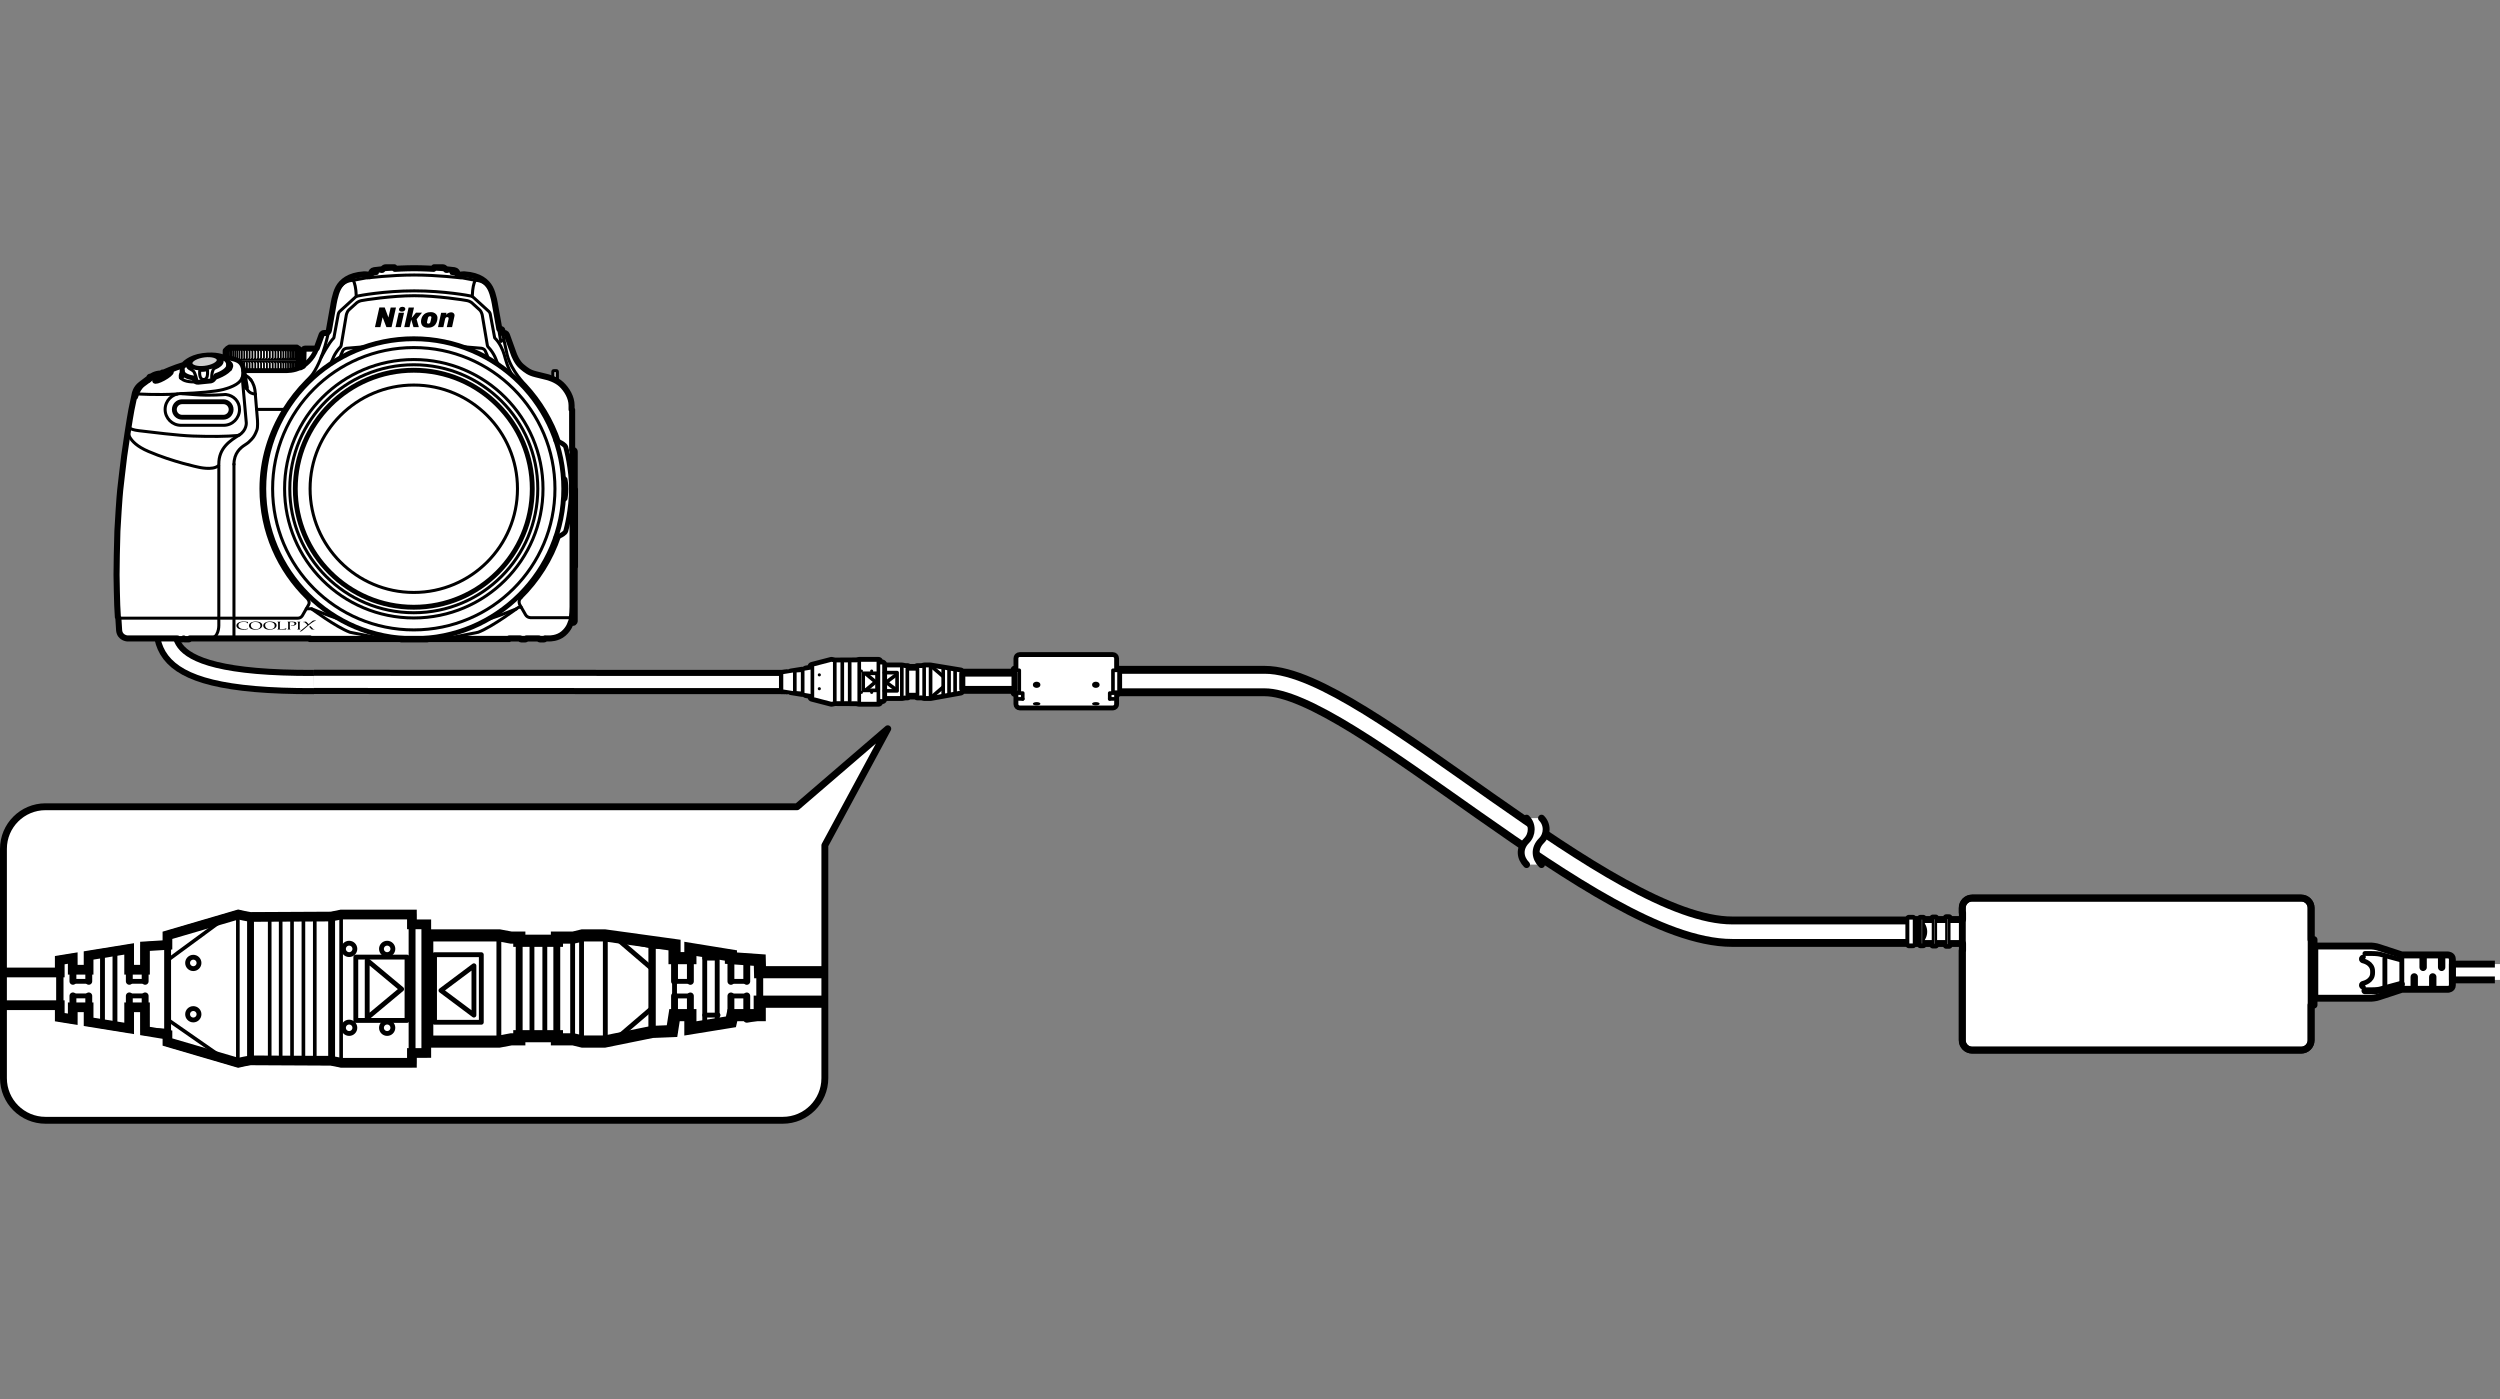 <?xml version="1.0" encoding="utf-8"?>
<!-- Generator: Adobe Illustrator 28.6.0, SVG Export Plug-In . SVG Version: 9.03 Build 54939)  -->
<!DOCTYPE svg PUBLIC "-//W3C//DTD SVG 1.1//EN" "http://www.w3.org/Graphics/SVG/1.1/DTD/svg11.dtd">
<svg version="1.1" xmlns="http://www.w3.org/2000/svg" xmlns:xlink="http://www.w3.org/1999/xlink" x="0px" y="0px"
	 width="411.932px" height="230.513px" viewBox="0 0 411.932 230.513" style="enable-background:new 0 0 411.932 230.513;"
	 xml:space="preserve">
<rect x="0" y="0" width="411.932" height="230.513" fill="#808080" stroke="none"/>
<g id="レイヤー_5">
	<g id="body">
		<rect y="22.678" style="fill:none;" width="411.932" height="185.158"/>
	</g>
	<g id="Battery">
		<path style="fill:#FFFFFF;" d="M314.522,154.649v1.02h0.679v-0.203h1.227v0.203h0.465v-0.203h0.059h0.463h1.066v0.251
			h0.463v-0.251h0.217h0.467h1.064v0.297h0.465v-0.297h0.221h0.459h1.547v1.145H323.314v14.799
			c0,0.895,0.73,1.621,1.621,1.621h54.234c0.891,0,1.621-0.727,1.621-1.621v-5.807h0.5V154.828h-0.5v-5.232
			c0-0.892-0.73-1.618-1.621-1.618H324.935c-0.891,0-1.621,0.727-1.621,1.618v0.771h0.07v1.146h-1.547h-0.459
			h-0.221v-0.298h-0.465v0.298h-1.064h-0.467H318.944v-0.249h-0.463v0.249h-1.066h-0.463h-0.059v-0.201h-0.465
			v0.201h-1.227v-0.201H314.522v1.018V154.649z"/>
		<path style="fill:#FFFFFF;" d="M381.42,164.485h9.289c0,0,0.809-0.047,1.285-0.236l3.76-1.236h7.613
			c0,0,0.715-0.049,0.715-0.666v-4.328c0-0.623-0.715-0.672-0.715-0.672H395.754l-3.76-1.234
			c-0.477-0.19-1.285-0.236-1.285-0.236h-9.289V164.485z"/>
		<polyline style="fill:#FFFFFF;" points="411.932,161.461 404.082,161.461 404.082,158.854 411.932,158.854 		"/>
		<path style="fill:#FFFFFF;" d="M380.816,171.41c0,0.893-0.73,1.619-1.621,1.619h-54.236
			c-0.889,0-1.619-0.727-1.619-1.619v-21.816c0-0.89,0.73-1.618,1.619-1.618h54.236
			c0.891,0,1.621,0.729,1.621,1.618V171.41z"/>
		<path style="fill:none;stroke:#000000;stroke-width:5;stroke-linecap:round;stroke-linejoin:round;" d="M315.05,153.517c0,0-8.551,0-29.622,0c-21.069,0-61.645-41.297-77.03-41.297
			c-15.385,0-27.18,0-27.18,0"/>
		<path style="fill:none;stroke:#FFFFFF;stroke-width:2.4;" d="M315.05,153.517c0,0-8.551,0-29.622,0c-21.069,0-61.645-41.297-77.03-41.297
			c-15.385,0-27.18,0-27.18,0"/>
		<g>
			<line style="fill:none;stroke:#000000;stroke-width:4;" x1="129.349" y1="112.38" x2="51.732" y2="112.355"/>
			<line style="fill:none;stroke:#FFFFFF;stroke-width:2;" x1="129.349" y1="112.38" x2="51.732" y2="112.355"/>
		</g>
		<path style="fill:none;stroke:#000000;stroke-width:1.6;stroke-linecap:round;stroke-linejoin:round;" d="M183.586,110.448v-1.967c0-0.124-0.102-0.225-0.222-0.225h-15.342c-0.124,0-0.224,0.101-0.224,0.225
			v1.967H167.291v0.537h-9.048v-0.197l-4.939-0.815h-0.992l-0.406,0.1h-0.726v0.14h-1.674v-0.14h-0.364l-0.528-0.1
			h-3.204v4.724h3.204l0.528-0.099h0.364v-0.14h1.674v0.14h0.726l0.406,0.099h0.992l4.939-0.892v-0.285h9.048v0.538h0.507
			v1.968c0,0.123,0.1,0.224,0.224,0.224H183.364c0.12,0,0.222-0.101,0.222-0.224v-1.968h0.506v-3.61H183.586z"/>
		<path style="fill:#FFFFFF;" d="M183.586,110.448v-1.967c0-0.124-0.102-0.225-0.222-0.225h-15.342c-0.124,0-0.224,0.101-0.224,0.225
			v1.967H167.291v0.537h-9.048v-0.197l-4.939-0.815h-0.992l-0.406,0.1h-0.726v0.14h-1.674v-0.14h-0.364l-0.528-0.1
			h-3.204v4.724h3.204l0.528-0.099h0.364v-0.14h1.674v0.14h0.726l0.406,0.099h0.992l4.939-0.892v-0.285h9.048v0.538h0.507
			v1.968c0,0.123,0.1,0.224,0.224,0.224H183.364c0.12,0,0.222-0.101,0.222-0.224v-1.968h0.506v-3.61H183.586z"/>
		<g>
			<polyline style="fill:none;stroke:#000000;stroke-width:1.417;stroke-linecap:round;stroke-linejoin:round;" points="129.641,113.703 129.063,113.611 129.063,113.079 129.063,111.621 
				129.063,111.075 129.641,110.983 			"/>
			<line style="fill:none;stroke:#000000;stroke-width:1.417;stroke-linecap:round;stroke-linejoin:round;" x1="132.148" y1="110.576" x2="130.345" y2="110.867"/>
			<path style="fill:none;stroke:#000000;stroke-width:1.6;stroke-linecap:round;stroke-linejoin:round;" d="M132.853,114.226l0.999,0.165v0.432l3.152,0.819c0.18-0.042,0.357-0.078,0.535-0.109
				l3.594,0.019c0.283,0.05,0.445,0.091,0.445,0.091h3.149v-0.438h0.641v-5.722h-0.641v-0.438h-3.149
				c0,0-0.162,0.041-0.445,0.09l-3.594,0.02c-0.178-0.031-0.355-0.067-0.535-0.109l-3.152,0.819v0.429
				l-0.999,0.167"/>
			<line style="fill:none;stroke:#000000;stroke-width:1.417;stroke-linecap:round;stroke-linejoin:round;" x1="130.345" y1="113.82" x2="132.148" y2="114.112"/>
			<path style="fill:#FFFFFF;" d="M129.063,113.079v0.531l0.578,0.093l0.704,0.116l1.804,0.292l0.704,0.114l0.999,0.165v0.432
				l3.152,0.819c0.18-0.042,0.357-0.078,0.535-0.109l3.594,0.019c0.283,0.05,0.445,0.091,0.445,0.091h3.149v-0.438
				h0.641v-5.722h-0.641v-0.438h-3.149c0,0-0.162,0.041-0.445,0.09l-3.594,0.02
				c-0.178-0.031-0.355-0.067-0.535-0.109l-3.152,0.819v0.429l-0.999,0.167l-0.704,0.116l-1.804,0.291
				l-0.704,0.115l-0.578,0.093v0.546V113.079z"/>
		</g>
		<g>
			<polygon style="fill:none;stroke:#000000;stroke-width:0.6;stroke-linecap:round;stroke-linejoin:round;" points="130.962,114.165 130.962,110.516 132.258,110.429 132.258,114.253 			"/>
			<circle cx="143.627" cy="110.574" r="0.253"/>
			<circle cx="141.938" cy="110.574" r="0.253"/>
			<circle cx="135.002" cy="111.2" r="0.253"/>
			<circle cx="143.627" cy="114.084" r="0.254"/>
			<circle cx="141.938" cy="114.084" r="0.254"/>
			<circle cx="135.002" cy="113.482" r="0.253"/>
			<path style="fill:none;stroke:#000000;stroke-width:0.6;stroke-linecap:round;stroke-linejoin:round;" d="M144.735,115.639v-6.597 M133.859,109.863v4.957 M141.58,115.639v-6.597 M140.006,115.496v-6.31
				 M138.785,115.496v-6.31 M137.549,115.496v-6.31"/>
			<rect x="142.232" y="110.941" style="fill:none;stroke:#000000;stroke-width:0.6;stroke-linecap:round;stroke-linejoin:round;" width="2.278" height="2.815"/>
			<polyline style="fill:none;stroke:#000000;stroke-width:0.6;stroke-linecap:round;stroke-linejoin:round;" points="142.739,111.085 144.272,112.362 142.739,113.641 			"/>
		</g>
		<polyline style="fill:none;stroke:#000000;stroke-width:0.6;stroke-linecap:round;stroke-linejoin:round;" points="145.735,113.838 147.815,113.838 147.815,110.832 145.735,110.832 		"/>
		<line style="fill:none;stroke:#000000;stroke-width:0.6;stroke-linecap:round;stroke-linejoin:round;" x1="155.413" y1="111.46" x2="153.796" y2="110.073"/>
		<line style="fill:none;stroke:#000000;stroke-width:0.6;stroke-linecap:round;stroke-linejoin:round;" x1="155.413" y1="114.71" x2="155.413" y2="110.321"/>
		<line style="fill:none;stroke:#000000;stroke-width:0.6;stroke-linecap:round;stroke-linejoin:round;" x1="153.796" y1="114.598" x2="155.413" y2="113.21"/>
		<polyline style="fill:none;stroke:#000000;stroke-width:0.6;stroke-linecap:round;stroke-linejoin:round;" points="147.487,113.519 146.021,112.422 147.487,111.324 		"/>
		<line style="fill:none;stroke:#000000;stroke-width:0.6;stroke-linecap:round;stroke-linejoin:round;" x1="148.597" y1="109.973" x2="148.597" y2="114.697"/>
		<line style="fill:none;stroke:#000000;stroke-width:0.6;stroke-linecap:round;stroke-linejoin:round;" x1="152.274" y1="109.985" x2="152.274" y2="114.686"/>
		<line style="fill:none;stroke:#000000;stroke-width:0.6;stroke-linecap:round;stroke-linejoin:round;" x1="153.333" y1="109.985" x2="153.333" y2="114.686"/>
		<rect x="149.501" y="110.212" style="fill:none;stroke:#000000;stroke-width:0.6;stroke-linecap:round;stroke-linejoin:round;" width="1.675" height="4.246"/>
		<polyline style="fill:none;stroke:#000000;stroke-width:0.6;stroke-linecap:round;stroke-linejoin:round;" points="167.286,114.058 167.946,114.058 167.946,110.448 167.286,110.448 		"/>
		<rect x="158.558" y="110.985" style="fill:none;stroke:#000000;stroke-linecap:round;stroke-linejoin:round;" width="8.613" height="2.535"/>
		<polyline style="fill:none;stroke:#000000;stroke-width:0.6;stroke-linecap:round;stroke-linejoin:round;" points="184.085,110.448 183.387,110.448 183.387,114.058 184.085,114.058 		"/>
		<ellipse cx="170.809" cy="112.836" rx="0.617" ry="0.507"/>
		<ellipse cx="170.809" cy="115.963" rx="0.617" ry="0.273"/>
		<line style="fill:none;stroke:#000000;stroke-width:0.6;stroke-linecap:round;stroke-linejoin:round;" x1="168.519" y1="115.159" x2="167.823" y2="115.159"/>
		<polyline style="fill:none;stroke:#000000;stroke-width:0.6;stroke-linecap:round;stroke-linejoin:round;" points="167.823,114.201 168.519,114.201 168.519,115.159 		"/>
		<ellipse cx="180.565" cy="112.836" rx="0.617" ry="0.507"/>
		<ellipse cx="180.565" cy="115.963" rx="0.617" ry="0.273"/>
		<line style="fill:none;stroke:#000000;stroke-width:0.6;stroke-linecap:round;stroke-linejoin:round;" x1="182.854" y1="115.159" x2="183.549" y2="115.159"/>
		<polyline style="fill:none;stroke:#000000;stroke-width:0.6;stroke-linecap:round;stroke-linejoin:round;" points="183.549,114.201 182.854,114.201 182.854,115.159 		"/>
		<g>
			<g>
				<defs>
					<rect id="SVGID_1_" x="313.619" y="146.655" width="97.467" height="33.574"/>
				</defs>
				<clipPath id="SVGID_00000159442610108098413040000016769517541651881894_">
					<use xlink:href="#SVGID_1_"  style="overflow:visible;"/>
				</clipPath>
				<g style="clip-path:url(#SVGID_00000159442610108098413040000016769517541651881894_);">
					<path style="fill:none;stroke:#000000;stroke-width:1.134;stroke-linecap:round;stroke-linejoin:round;" d="M314.522,154.649v1.02h0.679v-0.203h1.227v0.203h0.465v-0.203h0.059h0.463h1.066v0.251
						h0.463v-0.251h0.217h0.467h1.064v0.297h0.465v-0.297h0.221h0.459h1.547v1.145H323.314v14.799
						c0,0.895,0.73,1.621,1.621,1.621h54.234c0.891,0,1.621-0.727,1.621-1.621v-5.807h0.5V154.828h-0.5v-5.232
						c0-0.892-0.73-1.618-1.621-1.618H324.935c-0.891,0-1.621,0.727-1.621,1.618v0.771h0.07v1.146h-1.547
						h-0.459h-0.221v-0.298h-0.465v0.298h-1.064h-0.467H318.944v-0.249h-0.463v0.249h-1.066h-0.463h-0.059v-0.201
						h-0.465v0.201h-1.227v-0.201H314.522v1.018V154.649z"/>
					<path style="fill:none;stroke:#000000;stroke-width:0.8;stroke-linecap:round;stroke-linejoin:round;" d="M389.676,157.114h1.164c0,0,0.859,0,1.287,0.105l3.566,0.963"/>
					<path d="M399.871,157.342v2.053c0,0.334-0.273,0.605-0.607,0.605c-0.338,0-0.605-0.271-0.605-0.605v-2.053
						H399.871z"/>
					<path d="M402.922,157.342v2.053c0,0.334-0.273,0.605-0.607,0.605c-0.336,0-0.607-0.271-0.607-0.605v-2.053
						H402.922z"/>
					<path style="fill:none;stroke:#000000;stroke-width:1.134;stroke-linecap:round;stroke-linejoin:round;" d="M381.42,164.485h9.289c0,0,0.809-0.047,1.285-0.236l3.76-1.236h7.613
						c0,0,0.715-0.049,0.715-0.666v-4.328c0-0.623-0.715-0.672-0.715-0.672H395.754l-3.76-1.234
						c-0.477-0.19-1.285-0.236-1.285-0.236h-9.289V164.485z"/>
					<path style="fill:none;stroke:#000000;stroke-width:1.134;stroke-linecap:round;stroke-linejoin:round;" d="M389.676,163.25h1.164c0,0,0.859,0,1.287-0.107l3.566-0.965"/>
					<path d="M398.404,163.018v-2.055c0-0.334-0.27-0.604-0.605-0.604c-0.334,0-0.605,0.27-0.605,0.604v2.055
						H398.404z"/>
					<path d="M401.457,163.018v-2.055c0-0.334-0.271-0.604-0.607-0.604c-0.334,0-0.604,0.27-0.604,0.604v2.055
						H401.457z"/>
					<path style="fill:none;stroke:#000000;stroke-width:0.8;stroke-linecap:round;stroke-linejoin:round;" d="M389.424,157.692c-0.18,0-0.328,0.146-0.328,0.326c0,0.18,0.133,0.289,0.328,0.326
						c0,0,1.516,0.326,1.516,1.693v0.285c0,1.367-1.516,1.691-1.516,1.691c-0.195,0.039-0.328,0.146-0.328,0.328
						c0,0.18,0.148,0.328,0.328,0.328"/>
					<line style="fill:none;stroke:#000000;stroke-width:0.8;stroke-linecap:round;stroke-linejoin:round;" x1="392.963" y1="162.391" x2="392.963" y2="157.967"/>
					<line style="fill:none;stroke:#000000;stroke-width:0.8;stroke-linecap:round;stroke-linejoin:round;" x1="395.754" y1="157.346" x2="395.754" y2="163.061"/>
					<rect x="404.082" y="158.854" style="fill:none;stroke:#000000;stroke-width:1.134;stroke-linecap:round;stroke-linejoin:round;" width="7.85" height="2.607"/>
					<path style="fill:none;stroke:#000000;stroke-width:1.134;stroke-linecap:round;stroke-linejoin:round;" d="M380.816,171.41c0,0.893-0.73,1.619-1.621,1.619h-54.236
						c-0.889,0-1.619-0.727-1.619-1.619v-21.816c0-0.89,0.73-1.618,1.619-1.618h54.236
						c0.891,0,1.621,0.729,1.621,1.618V171.41z"/>
					<rect x="331.096" y="151.592" style="fill:none;" width="4.139" height="1.047"/>
					<line style="fill:none;stroke:#000000;stroke-width:1.134;stroke-linecap:round;stroke-linejoin:round;" x1="314.634" y1="152.329" x2="314.634" y2="154.652"/>
					<rect x="320.719" y="151.217" style="fill:#FFFFFF;stroke:#000000;stroke-width:0.42;stroke-linecap:round;stroke-linejoin:round;" width="0.465" height="4.547"/>
					<rect x="318.506" y="151.263" style="fill:#FFFFFF;stroke:#000000;stroke-width:0.42;stroke-linecap:round;stroke-linejoin:round;" width="0.465" height="4.453"/>
					<rect x="316.455" y="151.311" style="fill:#FFFFFF;stroke:#000000;stroke-width:0.42;stroke-linecap:round;stroke-linejoin:round;" width="0.465" height="4.357"/>
					<rect x="314.396" y="151.311" style="fill:#FFFFFF;stroke:#000000;stroke-width:0.42;stroke-linecap:round;stroke-linejoin:round;" width="0.986" height="4.357"/>
				</g>
			</g>
		</g>
		<path style="fill:#FFFFFF;" d="M251.537,142.462c-1.06-1.061-1.297-2.654,0-3.953c0.989-0.986,1.05-2.654,0-3.703h2.462
			c1.05,1.049,0.989,2.717,0,3.703c-1.296,1.299-1.062,2.893,0,3.953H251.537z"/>
		<path style="fill:none;stroke:#000000;stroke-width:1.134;stroke-linecap:round;stroke-linejoin:round;stroke-miterlimit:6;" d="M251.537,134.806c1.05,1.049,0.989,2.717,0,3.703c-1.297,1.299-1.06,2.893,0,3.953"/>
		<path style="fill:none;stroke:#000000;stroke-width:1.134;stroke-linecap:round;stroke-linejoin:round;stroke-miterlimit:6;" d="M253.999,134.806c1.05,1.049,0.989,2.717,0,3.703c-1.296,1.299-1.062,2.893,0,3.953"/>
		<line style="fill:none;stroke:#000000;stroke-width:0.6;stroke-linecap:round;stroke-linejoin:round;" x1="156.378" y1="114.448" x2="156.378" y2="110.239"/>
		<line style="fill:none;stroke:#000000;stroke-width:0.6;stroke-linecap:round;stroke-linejoin:round;" x1="157.374" y1="114.25" x2="157.374" y2="110.319"/>
		<path style="fill:none;stroke:#000000;stroke-width:4;" d="M27.759,97.3c0,6.652-6,15.188,23.974,15.08"/>
		<path style="fill:none;stroke:#FFFFFF;stroke-width:2;" d="M27.759,97.3c0,6.652-6,15.188,23.974,15.08"/>
	</g>
	<g id="Zoom">
		<path style="fill:#FFFFFF;" d="M131.343,132.928H7.503c-3.83,0-6.936,3.106-6.936,6.937v37.79c0,3.83,3.105,6.938,6.936,6.938
			h121.473c3.83,0,6.937-3.107,6.937-6.938v-38.368l10.368-19.209L131.343,132.928z"/>
		<g>
			<g>
				<g>
					<defs>
						
							<rect id="SVGID_00000168799739159330975190000003257871611494054804_" x="0.857" y="132.828" width="135.04" height="51.707"/>
					</defs>
					<clipPath id="SVGID_00000001632563226612616120000006056794369350153880_">
						<use xlink:href="#SVGID_00000168799739159330975190000003257871611494054804_"  style="overflow:visible;"/>
					</clipPath>
					<g style="clip-path:url(#SVGID_00000001632563226612616120000006056794369350153880_);">
						<path style="fill:#FFFFFF;stroke:#000000;stroke-width:2;" d="M214.762,158.26v-7.289c0-0.459-0.374-0.833-0.831-0.833h-56.814
							c-0.459,0-0.835,0.374-0.835,0.833v7.289h-1.867l-0.171,1.93h-29.008l-0.05-1.982l-4.749-0.334l-0.001-0.436
							l-6.68-1.084v1.52h-2.611v-2.157l-11.508-1.591h-3.67l-1.509,0.366H91.768v0.521h-6.199v-0.521h-1.346l-1.958-0.366
							H70.397v17.496h11.867l1.958-0.367h1.346v-0.518H91.767v0.518h2.69l1.509,0.367h3.67l7.831-1.59l3.264-0.133
							l0.413-2.635h2.611v2.189l6.68-1.084l0.254-1.107h4.496v-2.209h29.058l0.171,2.551h1.867v7.287
							c0,0.459,0.376,0.834,0.835,0.834h56.814c0.457,0,0.831-0.375,0.831-0.834v-7.287h1.869v-9.344H214.762
							L214.762,158.26z"/>
					</g>
				</g>
				<g>
					<defs>
						
							<rect id="SVGID_00000121966249798728604970000011270009734015272610_" x="0.857" y="132.828" width="135.04" height="51.707"/>
					</defs>
					<clipPath id="SVGID_00000031186673868503259770000010498891563470463625_">
						<use xlink:href="#SVGID_00000121966249798728604970000011270009734015272610_"  style="overflow:visible;"/>
					</clipPath>
					<g style="clip-path:url(#SVGID_00000031186673868503259770000010498891563470463625_);">
						<path style="fill:none;stroke:#000000;stroke-width:1.417;stroke-linecap:round;stroke-linejoin:round;" d="M70.238,152.308h-2.367v-1.62H56.204c0,0-0.604,0.152-1.65,0.334l-13.31,0.069
							c-0.656-0.113-1.318-0.245-1.985-0.403l-11.669,3.424v1.587l-3.7,0.232v3.853h-2.61v-3.43l-6.682,1.082v2.348
							h-2.611v-1.922l-2.14,0.348v2.025h-47.002v5.391H9.848v1.975l2.14,0.344v-1.969H14.6v2.395l6.681,1.082v-3.477
							h2.608l0.001,3.902l3.701,0.225v1.596l11.668,3.422c0.668-0.158,1.329-0.291,1.985-0.402l13.31,0.068
							c1.047,0.18,1.649,0.334,1.649,0.334h11.668v-1.619h2.368L70.238,152.308z"/>
						<path style="fill:#FFFFFF;stroke:#000000;stroke-width:1.6;" d="M70.238,152.308h-2.367v-1.62H56.204c0,0-0.604,0.152-1.65,0.334l-13.31,0.069
							c-0.656-0.113-1.318-0.245-1.985-0.403l-11.669,3.424v1.587l-3.7,0.232v3.853h-2.61v-3.43l-6.682,1.082v2.348
							h-2.611v-1.922l-2.14,0.348v2.025h-47.002v5.391H9.848v1.975l2.14,0.344v-1.969H14.6v2.395l6.681,1.082v-3.477
							h2.608l0.001,3.902l3.701,0.609v1.211l11.668,3.422c0.668-0.158,1.329-0.291,1.985-0.402l13.31,0.068
							c1.047,0.18,1.649,0.334,1.649,0.334h11.668v-1.619h2.368L70.238,152.308z"/>
					</g>
				</g>
				<g>
					<defs>
						
							<rect id="SVGID_00000094596740963073103820000009147972870711366041_" x="0.857" y="132.828" width="135.04" height="51.707"/>
					</defs>
					<clipPath id="SVGID_00000022557486348794906590000015203638895778242476_">
						<use xlink:href="#SVGID_00000094596740963073103820000009147972870711366041_"  style="overflow:visible;"/>
					</clipPath>
					<g style="clip-path:url(#SVGID_00000022557486348794906590000015203638895778242476_);">
						<polygon style="fill:none;stroke:#000000;stroke-width:0.8;stroke-linecap:round;stroke-linejoin:round;" points="16.887,168.739 16.887,157.051 18.942,156.729 18.942,169.059 						"/>
						<circle style="fill:none;stroke:#000000;stroke-width:0.8;stroke-linecap:round;stroke-linejoin:round;" cx="63.795" cy="156.353" r="0.94"/>
						<circle style="fill:none;stroke:#000000;stroke-width:0.8;stroke-linecap:round;stroke-linejoin:round;" cx="57.531" cy="156.353" r="0.94"/>
						<circle style="fill:none;stroke:#000000;stroke-width:0.8;stroke-linecap:round;stroke-linejoin:round;" cx="31.851" cy="158.666" r="0.939"/>
						<polyline style="fill:none;stroke:#000000;stroke-width:1.134;stroke-linecap:round;stroke-linejoin:round;" points="23.917,161.696 23.917,155.921 27.619,155.708 						"/>
						<line style="fill:none;stroke:#000000;stroke-width:0.8;stroke-linecap:round;stroke-linejoin:round;" x1="21.307" y1="161.696" x2="23.917" y2="161.696"/>
						<polyline style="fill:none;stroke:#000000;stroke-width:1.134;stroke-linecap:round;stroke-linejoin:round;" points="14.627,161.696 14.627,157.43 21.307,156.344 21.307,161.696 						"/>
						<line style="fill:none;stroke:#000000;stroke-width:0.8;stroke-linecap:round;stroke-linejoin:round;" x1="12.016" y1="161.696" x2="14.627" y2="161.696"/>
						<polyline style="fill:none;stroke:#000000;stroke-width:1.134;stroke-linecap:round;stroke-linejoin:round;" points="12.016,164.096 12.016,167.936 9.876,167.59 9.876,158.199 12.016,157.854 
							12.016,161.696 						"/>
						<line style="fill:none;stroke:#000000;stroke-width:0.8;stroke-linecap:round;stroke-linejoin:round;" x1="14.627" y1="164.096" x2="12.016" y2="164.096"/>
						<polyline style="fill:none;stroke:#000000;stroke-width:1.134;stroke-linecap:round;stroke-linejoin:round;" points="21.307,164.096 21.307,169.444 14.627,168.362 14.627,164.096 						"/>
						<line style="fill:none;stroke:#000000;stroke-width:0.8;stroke-linecap:round;stroke-linejoin:round;" x1="23.916" y1="164.096" x2="21.307" y2="164.096"/>
						<polyline style="fill:none;stroke:#000000;stroke-width:1.134;stroke-linecap:round;stroke-linejoin:round;" points="27.618,170.084 23.917,169.867 23.916,164.096 						"/>
						<line style="fill:none;stroke:#000000;stroke-width:1.134;stroke-linecap:round;stroke-linejoin:round;" x1="21.307" y1="159.776" x2="23.916" y2="159.776"/>
						<line style="fill:none;stroke:#000000;stroke-width:1.134;stroke-linecap:round;stroke-linejoin:round;" x1="12.016" y1="159.776" x2="14.627" y2="159.776"/>
						<line style="fill:none;stroke:#000000;stroke-width:1.134;stroke-linecap:round;stroke-linejoin:round;" x1="21.307" y1="165.967" x2="23.916" y2="165.967"/>
						<line style="fill:none;stroke:#000000;stroke-width:1.134;stroke-linecap:round;stroke-linejoin:round;" x1="12.016" y1="165.967" x2="14.626" y2="165.967"/>
						<polyline style="fill:none;stroke:#000000;stroke-width:1.134;stroke-linecap:round;stroke-linejoin:round;" points="68.179,173.491 70.266,173.491 70.265,152.298 68.179,152.298 						"/>
						<circle style="fill:none;stroke:#000000;stroke-width:0.8;stroke-linecap:round;stroke-linejoin:round;" cx="63.794" cy="169.351" r="0.938"/>
						<circle style="fill:none;stroke:#000000;stroke-width:0.8;stroke-linecap:round;stroke-linejoin:round;" cx="57.531" cy="169.351" r="0.938"/>
						<path style="fill:none;stroke:#000000;stroke-width:0.8;stroke-linecap:round;stroke-linejoin:round;" d="M31.851,166.184c-0.519,0-0.939,0.422-0.938,0.938c-0.002,0.521,0.419,0.941,0.938,0.941
							s0.939-0.42,0.939-0.941C32.79,166.606,32.369,166.184,31.851,166.184z"/>
						<path style="fill:none;stroke:#000000;stroke-width:1.134;stroke-linecap:round;stroke-linejoin:round;" d="M41.272,151.082c-0.657-0.113-1.319-0.245-1.986-0.402l-11.668,3.421l0.001,17.589l11.667,3.42
							c0.667-0.156,1.329-0.289,1.986-0.4l13.309,0.068c1.048,0.18,1.649,0.332,1.649,0.332h11.669V150.68H56.231
							c0,0-0.603,0.152-1.65,0.334L41.272,151.082z M54.642,174.58v-23.37 M41.28,174.58v-23.37"/>
						<rect x="58.627" y="157.707" style="fill:none;stroke:#000000;stroke-width:0.8;stroke-linecap:round;stroke-linejoin:round;" width="8.44" height="10.432"/>
						<rect x="-37.126" y="160.225" style="fill:none;stroke:#000000;stroke-width:1.134;stroke-linecap:round;stroke-linejoin:round;" width="46.972" height="5.393"/>
						<polygon style="fill:none;stroke:#000000;stroke-width:0.8;stroke-linecap:round;stroke-linejoin:round;" points="60.504,158.244 66.179,162.977 60.504,167.711 						"/>
					</g>
				</g>
				<g>
					<defs>
						
							<rect id="SVGID_00000085946266565017601300000007527156598744018849_" x="0.857" y="132.828" width="135.04" height="51.707"/>
					</defs>
					<clipPath id="SVGID_00000122707020057852709740000003442135342845929882_">
						<use xlink:href="#SVGID_00000085946266565017601300000007527156598744018849_"  style="overflow:visible;"/>
					</clipPath>
					<g style="clip-path:url(#SVGID_00000122707020057852709740000003442135342845929882_);">
						<line style="fill:none;stroke:#000000;stroke-width:0.8;stroke-linecap:round;stroke-linejoin:round;" x1="101.45" y1="154.491" x2="107.445" y2="159.631"/>
						<polygon style="fill:none;stroke:#000000;stroke-width:1.134;stroke-linecap:round;stroke-linejoin:round;" points="85.547,154.491 84.2,154.491 82.243,154.125 70.376,154.125 70.376,171.621 
							82.243,171.621 84.2,171.254 85.547,171.254 						"/>
						<rect x="71.6" y="157.307" style="fill:none;stroke:#000000;stroke-width:0.8;stroke-linecap:round;stroke-linejoin:round;" width="7.706" height="11.135"/>
						<line style="fill:none;stroke:#000000;stroke-width:0.8;stroke-linecap:round;stroke-linejoin:round;" x1="101.45" y1="171.254" x2="107.445" y2="166.116"/>
						<polygon style="fill:none;stroke:#000000;stroke-width:0.8;stroke-linecap:round;stroke-linejoin:round;" points="78.092,167.262 72.66,163.198 78.092,159.131 						"/>
						<line style="fill:none;stroke:#000000;stroke-width:0.8;stroke-linecap:round;stroke-linejoin:round;" x1="82.201" y1="154.125" x2="82.201" y2="171.621"/>
						<polygon style="fill:none;stroke:#000000;stroke-width:1.134;stroke-linecap:round;stroke-linejoin:round;" points="94.436,171.254 95.944,171.621 99.615,171.621 107.445,170.032 107.445,155.716 
							99.615,154.125 95.944,154.125 94.436,154.491 91.745,154.491 91.745,171.254 						"/>
						<line style="fill:none;stroke:#000000;stroke-width:0.8;stroke-linecap:round;stroke-linejoin:round;" x1="95.824" y1="154.165" x2="95.824" y2="171.58"/>
						<line style="fill:none;stroke:#000000;stroke-width:0.8;stroke-linecap:round;stroke-linejoin:round;" x1="99.739" y1="154.165" x2="99.739" y2="171.58"/>
						<line style="fill:none;stroke:#000000;stroke-width:0.8;stroke-linecap:round;stroke-linejoin:round;" x1="94.355" y1="154.491" x2="94.355" y2="171.254"/>
						<line style="fill:none;stroke:#000000;stroke-width:0.8;stroke-linecap:round;stroke-linejoin:round;" x1="87.653" y1="170.739" x2="87.653" y2="155.009"/>
						<line style="fill:none;stroke:#000000;stroke-width:0.8;stroke-linecap:round;stroke-linejoin:round;" x1="89.772" y1="170.739" x2="89.772" y2="155.009"/>
						<path style="fill:none;stroke:#000000;stroke-width:1.134;stroke-linecap:round;stroke-linejoin:round;" d="M214.741,174.891c0,0.459-0.375,0.834-0.834,0.834h-56.814c-0.458,0-0.833-0.375-0.833-0.834
							v-23.92c0-0.459,0.375-0.833,0.833-0.833h56.814c0.459,0,0.834,0.374,0.834,0.833V174.891z"/>
						<path style="fill:none;stroke:#000000;stroke-width:0.8;stroke-linecap:round;stroke-linejoin:round;" d="M154.392,169.25h1.868v-13.365h-1.868V169.25z M113.756,167.262h-2.611v-9.389h2.611
							 M118.312,167.262h-2.191 M116.12,157.873h2.055 M214.741,158.26v9.344h1.868v-9.344H214.741z"/>
						<ellipse style="fill:none;stroke:#000000;stroke-width:0.8;stroke-linecap:round;stroke-linejoin:round;" cx="167.435" cy="164.729" rx="2.285" ry="1.881"/>
						<ellipse style="fill:none;stroke:#000000;stroke-width:0.8;stroke-linecap:round;stroke-linejoin:round;" cx="167.435" cy="174.664" rx="2.285" ry="1.016"/>
						<line style="fill:none;stroke:#000000;stroke-width:0.8;stroke-linecap:round;stroke-linejoin:round;" x1="158.95" y1="171.69" x2="156.382" y2="171.69"/>
						<polyline style="fill:none;stroke:#000000;stroke-width:0.8;stroke-linecap:round;stroke-linejoin:round;" points="156.382,168.139 158.95,168.139 158.95,171.69 						"/>
						<ellipse style="fill:none;stroke:#000000;stroke-width:0.8;stroke-linecap:round;stroke-linejoin:round;" cx="203.566" cy="164.729" rx="2.284" ry="1.881"/>
						<ellipse style="fill:none;stroke:#000000;stroke-width:0.8;stroke-linecap:round;stroke-linejoin:round;" cx="203.566" cy="174.664" rx="2.284" ry="1.016"/>
						<line style="fill:none;stroke:#000000;stroke-width:0.8;stroke-linecap:round;stroke-linejoin:round;" x1="212.05" y1="171.69" x2="214.619" y2="171.69"/>
						<polyline style="fill:none;stroke:#000000;stroke-width:0.8;stroke-linecap:round;stroke-linejoin:round;" points="214.619,168.139 212.05,168.139 212.05,171.69 						"/>
					</g>
				</g>
				<g>
					<defs>
						
							<rect id="SVGID_00000094586651780892485630000007963474313848703894_" x="0.857" y="132.828" width="135.04" height="51.707"/>
					</defs>
					<clipPath id="SVGID_00000160903033892467973480000002069182781878555520_">
						<use xlink:href="#SVGID_00000094586651780892485630000007963474313848703894_"  style="overflow:visible;"/>
					</clipPath>
					
						<line style="clip-path:url(#SVGID_00000160903033892467973480000002069182781878555520_);fill:none;stroke:#000000;stroke-width:0.6;stroke-linecap:round;stroke-linejoin:round;" x1="37.498" y1="150.956" x2="27.632" y2="158.209"/>
				</g>
				<g>
					<defs>
						
							<rect id="SVGID_00000067199468423254011140000005693439799868972463_" x="0.857" y="132.828" width="135.04" height="51.707"/>
					</defs>
					<clipPath id="SVGID_00000170248584599407173040000014466972862465990046_">
						<use xlink:href="#SVGID_00000067199468423254011140000005693439799868972463_"  style="overflow:visible;"/>
					</clipPath>
					
						<line style="clip-path:url(#SVGID_00000170248584599407173040000014466972862465990046_);fill:none;stroke:#000000;stroke-width:0.6;stroke-linecap:round;stroke-linejoin:round;" x1="37.221" y1="174.67" x2="27.633" y2="167.998"/>
				</g>
				<g>
					<defs>
						
							<rect id="SVGID_00000023239046353529212630000003659020960120313481_" x="0.857" y="132.828" width="135.04" height="51.707"/>
					</defs>
					<clipPath id="SVGID_00000047045201433535025500000001843076291537573277_">
						<use xlink:href="#SVGID_00000023239046353529212630000003659020960120313481_"  style="overflow:visible;"/>
					</clipPath>
					
						<line style="clip-path:url(#SVGID_00000047045201433535025500000001843076291537573277_);fill:none;stroke:#000000;stroke-width:0.6;stroke-linecap:round;stroke-linejoin:round;" x1="56.208" y1="175.11" x2="56.208" y2="150.68"/>
				</g>
				<g>
					<defs>
						
							<rect id="SVGID_00000042011444395578620280000013611083369745206689_" x="0.857" y="132.828" width="135.04" height="51.707"/>
					</defs>
					<clipPath id="SVGID_00000149368347549953889390000001538951367097728655_">
						<use xlink:href="#SVGID_00000042011444395578620280000013611083369745206689_"  style="overflow:visible;"/>
					</clipPath>
					<g style="clip-path:url(#SVGID_00000149368347549953889390000001538951367097728655_);">
						<line style="fill:none;stroke:#000000;stroke-width:0.6;stroke-linecap:round;stroke-linejoin:round;" x1="51.868" y1="174.58" x2="51.868" y2="151.21"/>
						<line style="fill:none;stroke:#000000;stroke-width:0.6;stroke-linecap:round;stroke-linejoin:round;" x1="49.994" y1="174.58" x2="49.994" y2="151.21"/>
						<line style="fill:none;stroke:#000000;stroke-width:0.6;stroke-linecap:round;stroke-linejoin:round;" x1="48.119" y1="174.58" x2="48.119" y2="151.21"/>
						<line style="fill:none;stroke:#000000;stroke-width:0.6;stroke-linecap:round;stroke-linejoin:round;" x1="46.247" y1="174.58" x2="46.248" y2="151.21"/>
						<line style="fill:none;stroke:#000000;stroke-width:0.6;stroke-linecap:round;stroke-linejoin:round;" x1="44.44" y1="174.58" x2="44.44" y2="151.21"/>
					</g>
				</g>
				<g>
					<defs>
						
							<rect id="SVGID_00000132789967482430317970000015563088826979504000_" x="0.857" y="132.828" width="135.04" height="51.707"/>
					</defs>
					<clipPath id="SVGID_00000117666136301322152150000001533207616613571729_">
						<use xlink:href="#SVGID_00000132789967482430317970000015563088826979504000_"  style="overflow:visible;"/>
					</clipPath>
					
						<line style="clip-path:url(#SVGID_00000117666136301322152150000001533207616613571729_);fill:none;stroke:#000000;stroke-width:0.6;stroke-linecap:round;stroke-linejoin:round;" x1="39.191" y1="175.11" x2="39.191" y2="150.68"/>
				</g>
				<g>
					<defs>
						
							<rect id="SVGID_00000155856540117356314330000006720589508946467519_" x="0.857" y="132.828" width="135.04" height="51.707"/>
					</defs>
					<clipPath id="SVGID_00000095324836398219464510000004551641090300928936_">
						<use xlink:href="#SVGID_00000155856540117356314330000006720589508946467519_"  style="overflow:visible;"/>
					</clipPath>
					<g style="clip-path:url(#SVGID_00000095324836398219464510000004551641090300928936_);">
						<polygon style="fill:none;stroke:#000000;stroke-width:0.8;stroke-linecap:round;stroke-linejoin:round;" points="118.175,157.061 118.175,168.746 116.121,169.067 116.121,156.739 						"/>
						<polyline style="fill:none;stroke:#000000;stroke-width:1.134;stroke-linecap:round;stroke-linejoin:round;" points="111.145,164.104 111.145,169.875 107.443,170.092 107.445,155.716 
							111.145,155.931 111.146,161.703 						"/>
						<line style="fill:none;stroke:#000000;stroke-width:0.8;stroke-linecap:round;stroke-linejoin:round;" x1="113.756" y1="164.104" x2="111.145" y2="164.104"/>
						<polyline style="fill:none;stroke:#000000;stroke-width:1.134;stroke-linecap:round;stroke-linejoin:round;" points="120.436,164.104 120.436,168.369 113.756,169.453 113.756,164.104 						"/>
						<line style="fill:none;stroke:#000000;stroke-width:0.8;stroke-linecap:round;stroke-linejoin:round;" x1="123.047" y1="164.104" x2="120.436" y2="164.104"/>
						<polyline style="fill:none;stroke:#000000;stroke-width:1.134;stroke-linecap:round;stroke-linejoin:round;" points="123.047,161.703 123.047,157.862 125.186,158.207 125.186,167.6 123.047,167.946 
							123.047,164.104 						"/>
						<line style="fill:none;stroke:#000000;stroke-width:0.8;stroke-linecap:round;stroke-linejoin:round;" x1="120.436" y1="161.703" x2="123.047" y2="161.703"/>
						<polyline style="fill:none;stroke:#000000;stroke-width:1.134;stroke-linecap:round;stroke-linejoin:round;" points="113.756,161.703 113.756,156.354 120.436,157.438 120.436,161.703 						"/>
						<line style="fill:none;stroke:#000000;stroke-width:0.8;stroke-linecap:round;stroke-linejoin:round;" x1="111.146" y1="161.703" x2="113.756" y2="161.703"/>
					</g>
				</g>
			</g>
			<path style="fill:none;stroke:#000000;stroke-width:1.134;stroke-linecap:round;stroke-linejoin:round;stroke-miterlimit:6;" d="M131.343,132.929H7.503c-3.83,0-6.936,3.105-6.936,6.936v37.79c0,3.83,3.105,6.938,6.936,6.938
				h121.473c3.83,0,6.937-3.107,6.937-6.938v-38.368l10.368-19.209L131.343,132.929z"/>
		</g>
	</g>
</g>
<g id="Layer_1">
	<g>
		<path style="fill:#CCCCCC;stroke:#000000;stroke-width:0.5;stroke-linecap:round;stroke-linejoin:round;stroke-miterlimit:2;" d="M91.088,62.463v-1.216c0,0,0-0.179,0.151-0.179h0.43c0,0,0.171,0.005,0.171,0.186
			c0,0.179,0,1.552,0,1.552"/>
		<path style="fill:#FFFFFF;stroke:#000000;stroke-linecap:round;stroke-linejoin:round;stroke-miterlimit:2;" d="M82.839,54.877h0.257c0.312,0,0.413,0.287,0.413,0.287l1.165,3.23
			c0,0,0.485,1.333,1.294,1.997c0.809,0.665,1.224,1.012,2.342,1.283l1.901,0.469c0,0,1.389,0.345,2.282,1.186
			c0.904,0.852,1.688,2.158,1.688,3.472v0.67l0.092,0.052v6.607h0.128c0,0,0.297-0.003,0.297,0.307
			c0,0.311,0,5.958,0,5.958s0.046,0.064,0.046,0.152c0,0.09,0,12.848,0,12.848s0.002,0.084-0.051,0.147v8.789
			c0,0-0.007,0.294-0.297,0.294c-0.285,0-0.372,0-0.372,0s-0.204,0.925-1.187,1.769
			c-0.98,0.844-2.281,0.802-2.281,0.802h-0.734l-0.048,0.11l-0.106,0.051h-0.725l-0.106-0.051l-0.042-0.104
			h-2.062l-0.044,0.104l-0.105,0.051h-0.723l-0.107-0.051l-0.041-0.104h-1.804v0.097h-13.376l-0.117,0.052h-4.29
			l-0.154-0.051H51.05v-0.102H31.275l-0.044,0.108l-0.107,0.045h-0.716l-0.111-0.045l-0.04-0.106l-0.048,0.106
			l-0.104,0.045h-0.719l-0.109-0.045l-0.042-0.106h-8.245c0,0-1.231-0.066-1.361-1.328l-0.128-2.054
			c0,0-0.074-0.048-0.078-0.106c-0.007-0.058-0.09-1.506-0.108-1.964c-0.019-0.459-0.112-4.078-0.112-5.031
			c0-0.956,0.064-5.154,0.141-7.217c0.04-1.065,0.361-5.926,0.462-6.763c0.103-0.834,0.453-4.052,0.656-5.605
			c0.17-1.333,0.959-6.449,1.189-7.599c0.175-0.893,0.556-2.651,0.556-2.651s0.161-0.903,0.982-1.525
			l1.411-1.071v-0.068c0,0,0.004-0.154,0.161-0.154h0.134c0,0,0.669-0.514,1.59-0.514h0.166V61.501l0.117-0.114
			h0.207c0,0,1.673-0.76,3.338-1.255c0,0,0.888-1.154,3.123-1.454c2.234-0.301,3.299,0.253,3.299,0.253l0.453-0.002
			l0.003-1.133l0.351-0.354h0.155V57.383l0.106-0.104h11.097l0.102,0.104v0.06h0.155l0.353,0.354v1.198
			l-0.251,0.251v0.238l0.257,0.265l0.004,0.763l0.403-0.216l0.045-0.135l0.048-2.468c0,0-0.015-0.249,0.253-0.249
			c0.269,0,1.805,0,1.805,0l0.126-0.087l0.796-2.194c0,0,0.102-0.287,0.415-0.287h0.258c0,0,0.454-0.017,0.527-0.463
			l0.725-4.08c0,0,0.259-1.85,0.825-2.886c0.563-1.036,1.732-2.066,4.209-2.236c0,0,0.212-0.019,0.432,0.013
			c0.224,0.028,0.552,0.086,0.552,0.086l0.258-0.447c0,0,0.108-0.294,0.453-0.341
			c0.342-0.042,1.114-0.127,1.114-0.127l0.091,0.059v0.022l0.132-0.011c0,0,0.176-0.426,0.62-0.426
			c0.442,0,1.359,0,1.359,0l0.1,0.096v0.162c0,0,1.77-0.103,3.192-0.103c1.419,0,3.184,0.103,3.184,0.103
			v-0.162l0.1-0.096c0,0,0.919,0,1.36,0c0.444,0,0.62,0.426,0.62,0.426l0.135,0.011V44.456l0.09-0.059
			c0,0,0.769,0.085,1.113,0.127c0.343,0.047,0.451,0.341,0.451,0.341l0.26,0.447c0,0,0.325-0.058,0.549-0.086
			c0.224-0.032,0.432-0.013,0.432-0.013c2.479,0.17,3.646,1.2,4.21,2.236
			c0.565,1.035,0.825,2.886,0.825,2.886l0.689,3.872l0.357,0.04l0.109,0.09L82.839,54.877z"/>
		<path style="fill:none;stroke:#000000;stroke-width:0.8;stroke-linecap:round;stroke-linejoin:round;stroke-miterlimit:2;" d="M40.164,61.069h6.941c0,0,1.41,0.045,2.417-0.556"/>
		<polyline style="fill:none;stroke:#000000;stroke-width:0.5;stroke-linecap:round;stroke-linejoin:round;stroke-miterlimit:2;" points="37.168,58.915 37.168,57.826 37.521,57.469 37.675,57.469 37.675,57.412 
			37.776,57.307 48.876,57.307 48.98,57.412 48.98,57.469 49.136,57.469 49.488,57.826 49.488,59.02 
			49.237,59.272 49.237,59.51 49.496,59.778 49.496,60.52 		"/>
		<line style="fill:none;stroke:#000000;stroke-width:0.5;stroke-linecap:round;stroke-linejoin:round;stroke-miterlimit:2;" x1="37.675" y1="57.469" x2="48.98" y2="57.469"/>
		<line style="fill:none;stroke:#000000;stroke-width:0.3;stroke-linecap:round;stroke-linejoin:round;stroke-miterlimit:2;" x1="49.237" y1="59.272" x2="38.892" y2="59.272"/>
		<line style="fill:none;stroke:#000000;stroke-width:0.3;stroke-linecap:round;stroke-linejoin:round;stroke-miterlimit:2;" x1="49.237" y1="59.519" x2="39.383" y2="59.519"/>
		<polyline style="fill:none;stroke:#000000;stroke-width:0.3;stroke-linecap:round;stroke-linejoin:round;stroke-miterlimit:2;" points="37.491,57.679 37.383,57.83 37.383,58.949 		"/>
		<polyline style="fill:none;stroke:#000000;stroke-width:0.3;stroke-linecap:round;stroke-linejoin:round;stroke-miterlimit:2;" points="37.615,57.676 37.53,57.83 37.53,58.959 		"/>
		<polyline style="fill:none;stroke:#000000;stroke-width:0.3;stroke-linecap:round;stroke-linejoin:round;stroke-miterlimit:2;" points="37.782,57.675 37.705,57.833 37.705,58.974 		"/>
		<polyline style="fill:none;stroke:#000000;stroke-width:0.3;stroke-linecap:round;stroke-linejoin:round;stroke-miterlimit:2;" points="37.98,57.672 37.918,57.834 37.918,59.009 		"/>
		<polyline style="fill:none;stroke:#000000;stroke-width:0.3;stroke-linecap:round;stroke-linejoin:round;stroke-miterlimit:2;" points="38.208,57.675 38.169,57.833 38.169,59.004 38.193,59.07 		"/>
		<path style="fill:none;stroke:#000000;stroke-width:0.5;stroke-linecap:round;stroke-linejoin:round;stroke-miterlimit:2;" d="M38.473,59.148"/>
		<polyline style="fill:none;stroke:#000000;stroke-width:0.3;stroke-linecap:round;stroke-linejoin:round;stroke-miterlimit:2;" points="38.473,57.679 38.449,57.833 38.449,59.011 38.475,59.135 		"/>
		<line style="fill:none;stroke:#000000;stroke-width:0.3;stroke-linecap:round;stroke-linejoin:round;stroke-miterlimit:2;" x1="38.764" y1="57.679" x2="38.764" y2="59.161"/>
		<polyline style="fill:none;stroke:#000000;stroke-width:0.3;stroke-linecap:round;stroke-linejoin:round;stroke-miterlimit:2;" points="39.083,57.675 39.1,57.828 39.1,59.013 39.084,59.161 		"/>
		<polyline style="fill:none;stroke:#000000;stroke-width:0.3;stroke-linecap:round;stroke-linejoin:round;stroke-miterlimit:2;" points="39.427,57.679 39.459,57.826 39.459,59.004 39.435,59.157 		"/>
		<polyline style="fill:none;stroke:#000000;stroke-width:0.3;stroke-linecap:round;stroke-linejoin:round;stroke-miterlimit:2;" points="39.795,57.679 39.846,57.826 39.846,59.011 39.798,59.163 		"/>
		<polyline style="fill:none;stroke:#000000;stroke-width:0.3;stroke-linecap:round;stroke-linejoin:round;stroke-miterlimit:2;" points="40.188,57.679 40.255,57.834 40.255,59.013 40.203,59.151 		"/>
		<polyline style="fill:none;stroke:#000000;stroke-width:0.3;stroke-linecap:round;stroke-linejoin:round;stroke-miterlimit:2;" points="40.602,57.675 40.689,57.838 40.689,59.013 40.605,59.151 		"/>
		<polyline style="fill:none;stroke:#000000;stroke-width:0.3;stroke-linecap:round;stroke-linejoin:round;stroke-miterlimit:2;" points="41.036,57.675 41.124,57.838 41.124,59.013 41.04,59.151 		"/>
		<polyline style="fill:none;stroke:#000000;stroke-width:0.3;stroke-linecap:round;stroke-linejoin:round;stroke-miterlimit:2;" points="41.478,57.679 41.587,57.838 41.587,59.013 41.481,59.161 		"/>
		<polyline style="fill:none;stroke:#000000;stroke-width:0.3;stroke-linecap:round;stroke-linejoin:round;stroke-miterlimit:2;" points="41.928,57.679 42.058,57.838 42.058,59.011 41.935,59.157 		"/>
		<polyline style="fill:none;stroke:#000000;stroke-width:0.3;stroke-linecap:round;stroke-linejoin:round;stroke-miterlimit:2;" points="42.392,57.672 42.542,57.833 42.542,59.011 42.394,59.163 		"/>
		<polyline style="fill:none;stroke:#000000;stroke-width:0.3;stroke-linecap:round;stroke-linejoin:round;stroke-miterlimit:2;" points="42.866,57.679 43.018,57.834 43.018,58.997 42.855,59.153 		"/>
		<polyline style="fill:none;stroke:#000000;stroke-width:0.3;stroke-linecap:round;stroke-linejoin:round;stroke-miterlimit:2;" points="43.344,57.679 43.496,57.834 43.496,58.997 43.335,59.153 		"/>
		<polyline style="fill:none;stroke:#000000;stroke-width:0.3;stroke-linecap:round;stroke-linejoin:round;stroke-miterlimit:2;" points="43.827,57.679 43.98,57.834 43.98,58.997 43.819,59.153 		"/>
		<polyline style="fill:none;stroke:#000000;stroke-width:0.3;stroke-linecap:round;stroke-linejoin:round;stroke-miterlimit:2;" points="44.276,57.679 44.457,57.834 44.457,58.997 44.278,59.161 		"/>
		<polyline style="fill:none;stroke:#000000;stroke-width:0.3;stroke-linecap:round;stroke-linejoin:round;stroke-miterlimit:2;" points="44.738,57.68 44.935,57.834 44.935,58.997 44.741,59.163 		"/>
		<path style="fill:none;stroke:#000000;stroke-width:0.5;stroke-linecap:round;stroke-linejoin:round;stroke-miterlimit:2;" d="M44.134,59.341"/>
		<polyline style="fill:none;stroke:#000000;stroke-width:0.3;stroke-linecap:round;stroke-linejoin:round;stroke-miterlimit:2;" points="45.192,59.169 45.391,59.011 45.391,57.834 45.192,57.675 		"/>
		<polyline style="fill:none;stroke:#000000;stroke-width:0.3;stroke-linecap:round;stroke-linejoin:round;stroke-miterlimit:2;" points="45.632,59.169 45.84,59.019 45.84,57.828 45.632,57.675 		"/>
		<polyline style="fill:none;stroke:#000000;stroke-width:0.3;stroke-linecap:round;stroke-linejoin:round;stroke-miterlimit:2;" points="46.059,59.167 46.278,59.013 46.278,57.833 46.059,57.679 		"/>
		<polyline style="fill:none;stroke:#000000;stroke-width:0.3;stroke-linecap:round;stroke-linejoin:round;stroke-miterlimit:2;" points="46.467,59.167 46.693,59.013 46.693,57.833 46.467,57.679 		"/>
		<polyline style="fill:none;stroke:#000000;stroke-width:0.3;stroke-linecap:round;stroke-linejoin:round;stroke-miterlimit:2;" points="46.862,59.173 47.084,59.013 47.084,57.833 46.862,57.672 		"/>
		<polyline style="fill:none;stroke:#000000;stroke-width:0.3;stroke-linecap:round;stroke-linejoin:round;stroke-miterlimit:2;" points="47.237,59.167 47.459,59.013 47.459,57.833 47.237,57.679 		"/>
		<polyline style="fill:none;stroke:#000000;stroke-width:0.3;stroke-linecap:round;stroke-linejoin:round;stroke-miterlimit:2;" points="47.585,59.169 47.816,59.011 47.816,57.834 47.585,57.675 		"/>
		<polyline style="fill:none;stroke:#000000;stroke-width:0.3;stroke-linecap:round;stroke-linejoin:round;stroke-miterlimit:2;" points="47.902,59.164 48.126,59.011 48.126,57.834 47.902,57.68 		"/>
		<polyline style="fill:none;stroke:#000000;stroke-width:0.3;stroke-linecap:round;stroke-linejoin:round;stroke-miterlimit:2;" points="48.192,59.164 48.413,59.011 48.413,57.834 48.192,57.68 		"/>
		<polyline style="fill:none;stroke:#000000;stroke-width:0.3;stroke-linecap:round;stroke-linejoin:round;stroke-miterlimit:2;" points="48.456,59.169 48.673,59.019 48.673,57.828 48.456,57.675 		"/>
		<polyline style="fill:none;stroke:#000000;stroke-width:0.3;stroke-linecap:round;stroke-linejoin:round;stroke-miterlimit:2;" points="48.691,59.169 48.895,59.017 48.895,57.83 48.691,57.675 		"/>
		<polyline style="fill:none;stroke:#000000;stroke-width:0.3;stroke-linecap:round;stroke-linejoin:round;stroke-miterlimit:2;" points="48.885,59.167 49.081,59.017 49.081,57.83 48.885,57.679 		"/>
		<polyline style="fill:none;stroke:#000000;stroke-width:0.3;stroke-linecap:round;stroke-linejoin:round;stroke-miterlimit:2;" points="49.048,59.164 49.243,59.017 49.243,57.83 49.048,57.68 		"/>
		<polyline style="fill:none;stroke:#000000;stroke-width:0.3;stroke-linecap:round;stroke-linejoin:round;stroke-miterlimit:2;" points="40.188,59.631 40.255,59.786 40.255,60.967 40.215,61.066 		"/>
		<polyline style="fill:none;stroke:#000000;stroke-width:0.3;stroke-linecap:round;stroke-linejoin:round;stroke-miterlimit:2;" points="40.602,59.626 40.689,59.791 40.689,60.967 40.624,61.064 		"/>
		<polyline style="fill:none;stroke:#000000;stroke-width:0.3;stroke-linecap:round;stroke-linejoin:round;stroke-miterlimit:2;" points="41.036,59.626 41.124,59.791 41.124,60.967 41.059,61.064 		"/>
		<polyline style="fill:none;stroke:#000000;stroke-width:0.3;stroke-linecap:round;stroke-linejoin:round;stroke-miterlimit:2;" points="41.478,59.631 41.587,59.791 41.587,60.967 41.526,61.064 		"/>
		<polyline style="fill:none;stroke:#000000;stroke-width:0.3;stroke-linecap:round;stroke-linejoin:round;stroke-miterlimit:2;" points="41.928,59.631 42.058,59.791 42.058,60.965 41.98,61.06 		"/>
		<polyline style="fill:none;stroke:#000000;stroke-width:0.3;stroke-linecap:round;stroke-linejoin:round;stroke-miterlimit:2;" points="42.392,59.626 42.542,59.785 42.542,60.965 42.437,61.066 		"/>
		<polyline style="fill:none;stroke:#000000;stroke-width:0.3;stroke-linecap:round;stroke-linejoin:round;stroke-miterlimit:2;" points="42.866,59.631 43.018,59.786 43.018,60.95 42.893,61.066 		"/>
		<polyline style="fill:none;stroke:#000000;stroke-width:0.3;stroke-linecap:round;stroke-linejoin:round;stroke-miterlimit:2;" points="43.344,59.631 43.496,59.786 43.496,60.95 43.372,61.066 		"/>
		<polyline style="fill:none;stroke:#000000;stroke-width:0.3;stroke-linecap:round;stroke-linejoin:round;stroke-miterlimit:2;" points="43.827,59.631 43.98,59.786 43.98,60.95 43.856,61.066 		"/>
		<polyline style="fill:none;stroke:#000000;stroke-width:0.3;stroke-linecap:round;stroke-linejoin:round;stroke-miterlimit:2;" points="44.276,59.631 44.457,59.786 44.457,60.95 44.347,61.056 		"/>
		<polyline style="fill:none;stroke:#000000;stroke-width:0.3;stroke-linecap:round;stroke-linejoin:round;stroke-miterlimit:2;" points="44.738,59.634 44.935,59.786 44.935,60.95 44.811,61.058 		"/>
		<polyline style="fill:none;stroke:#000000;stroke-width:0.3;stroke-linecap:round;stroke-linejoin:round;stroke-miterlimit:2;" points="45.26,61.066 45.391,60.965 45.391,59.786 45.192,59.628 		"/>
		<polyline style="fill:none;stroke:#000000;stroke-width:0.3;stroke-linecap:round;stroke-linejoin:round;stroke-miterlimit:2;" points="45.705,61.069 45.84,60.972 45.84,59.779 45.632,59.628 		"/>
		<polyline style="fill:none;stroke:#000000;stroke-width:0.3;stroke-linecap:round;stroke-linejoin:round;stroke-miterlimit:2;" points="46.133,61.068 46.278,60.967 46.278,59.785 46.059,59.631 		"/>
		<polyline style="fill:none;stroke:#000000;stroke-width:0.3;stroke-linecap:round;stroke-linejoin:round;stroke-miterlimit:2;" points="46.542,61.068 46.693,60.967 46.693,59.785 46.467,59.631 		"/>
		<polyline style="fill:none;stroke:#000000;stroke-width:0.3;stroke-linecap:round;stroke-linejoin:round;stroke-miterlimit:2;" points="46.935,61.069 47.084,60.967 47.084,59.785 46.862,59.626 		"/>
		<polyline style="fill:none;stroke:#000000;stroke-width:0.3;stroke-linecap:round;stroke-linejoin:round;stroke-miterlimit:2;" points="47.312,61.064 47.459,60.967 47.459,59.785 47.237,59.631 		"/>
		<polyline style="fill:none;stroke:#000000;stroke-width:0.3;stroke-linecap:round;stroke-linejoin:round;stroke-miterlimit:2;" points="47.694,61.045 47.816,60.965 47.816,59.786 47.585,59.628 		"/>
		<polyline style="fill:none;stroke:#000000;stroke-width:0.3;stroke-linecap:round;stroke-linejoin:round;stroke-miterlimit:2;" points="48.068,60.998 48.126,60.965 48.126,59.786 47.902,59.634 		"/>
		<polyline style="fill:none;stroke:#000000;stroke-width:0.3;stroke-linecap:round;stroke-linejoin:round;stroke-miterlimit:2;" points="48.413,60.928 48.413,59.786 48.192,59.634 		"/>
		<polyline style="fill:none;stroke:#000000;stroke-width:0.3;stroke-linecap:round;stroke-linejoin:round;stroke-miterlimit:2;" points="48.673,60.859 48.673,59.779 48.456,59.628 		"/>
		<polyline style="fill:none;stroke:#000000;stroke-width:0.3;stroke-linecap:round;stroke-linejoin:round;stroke-miterlimit:2;" points="48.895,60.789 48.895,59.782 48.691,59.628 		"/>
		<polyline style="fill:none;stroke:#000000;stroke-width:0.3;stroke-linecap:round;stroke-linejoin:round;stroke-miterlimit:2;" points="49.081,60.723 49.081,59.782 48.885,59.631 		"/>
		<polyline style="fill:none;stroke:#000000;stroke-width:0.3;stroke-linecap:round;stroke-linejoin:round;stroke-miterlimit:2;" points="49.243,60.658 49.243,59.782 49.048,59.634 		"/>
		<line style="fill:none;stroke:#000000;stroke-width:0.5;stroke-linecap:round;stroke-linejoin:round;stroke-miterlimit:2;" x1="31.275" y1="105.064" x2="29.235" y2="105.064"/>
		<line style="fill:none;stroke:#000000;stroke-width:0.5;stroke-linecap:round;stroke-linejoin:round;stroke-miterlimit:2;" x1="62.986" y1="44.468" x2="65.066" y2="44.301"/>
		<line style="fill:none;stroke:#000000;stroke-width:0.5;stroke-linecap:round;stroke-linejoin:round;stroke-miterlimit:2;" x1="71.442" y1="44.301" x2="73.507" y2="44.477"/>
		<line style="fill:none;stroke:#000000;stroke-width:0.5;stroke-linecap:round;stroke-linejoin:round;stroke-miterlimit:2;" x1="60.939" y1="45.311" x2="60.939" y2="45.754"/>
		<path style="fill:none;stroke:#000000;stroke-width:0.5;stroke-linecap:round;stroke-linejoin:round;stroke-miterlimit:2;" d="M61.074,45.724c0,0,0.2-0.498,0.552-0.575l0.529-0.119V44.773L61.634,44.79
			c0,0-0.462,0.028-0.657,0.465"/>
		<path style="fill:none;stroke:#000000;stroke-width:0.5;stroke-linecap:round;stroke-linejoin:round;stroke-miterlimit:2;" d="M58.237,46.232c0,0,0.296,0.58,0.4,1.614l0.067,0.944"/>
		<path style="fill:none;stroke:#000000;stroke-width:0.8;stroke-linecap:round;stroke-linejoin:round;stroke-miterlimit:2;" d="M49.886,60.341c0,0,1.708-1.067,2.277-2.938"/>
		<path style="fill:none;stroke:#000000;stroke-width:0.5;stroke-linecap:round;stroke-linejoin:round;stroke-miterlimit:2;" d="M75.446,45.724c0,0-0.196-0.498-0.553-0.575l-0.529-0.119V44.773l0.521,0.017
			c0,0,0.46,0.028,0.659,0.465"/>
		<path style="fill:none;stroke:#000000;stroke-width:0.5;stroke-linecap:round;stroke-linejoin:round;stroke-miterlimit:2;" d="M81.165,48.393c0,0-0.729-2.138-2.852-2.211L76.208,45.792h-0.22c0,0-3.894-0.479-7.726-0.479
			c-3.836,0-7.73,0.479-7.73,0.479h-0.218l-2.107,0.391c-2.122,0.072-2.849,2.211-2.849,2.211"/>
		<path style="fill:none;stroke:#000000;stroke-width:0.5;stroke-linecap:round;stroke-linejoin:round;stroke-miterlimit:2;" d="M78.283,46.232c0,0-0.294,0.58-0.4,1.614l-0.067,0.944"/>
		<line style="fill:none;stroke:#000000;stroke-width:0.5;stroke-linecap:round;stroke-linejoin:round;stroke-miterlimit:2;" x1="54.667" y1="59.552" x2="54.432" y2="59.974"/>
		<path style="fill:none;stroke:#000000;stroke-width:0.5;stroke-linecap:round;stroke-linejoin:round;stroke-miterlimit:2;" d="M82.166,60.148l-0.314-0.596c0,0-0.354-1.269-1.415-2.377c0,0-0.098-0.089-0.137-0.291
			c-0.04-0.202-0.818-4.841-0.818-4.841s-0.069-0.631-0.464-0.994c-0.39-0.362-1.295-1.179-1.295-1.179
			s-0.318-0.244-0.715-0.33c-0.453-0.102-5.043-0.816-8.745-0.816c-3.705,0-8.297,0.714-8.748,0.816
			c-0.399,0.086-0.714,0.33-0.714,0.33s-0.907,0.817-1.3,1.179c-0.393,0.363-0.463,0.994-0.463,0.994
			s-0.774,4.639-0.816,4.841c-0.04,0.202-0.14,0.291-0.14,0.291c-1.057,1.108-1.414,2.377-1.414,2.377"/>
		<path style="fill:none;stroke:#000000;stroke-width:0.5;stroke-linecap:round;stroke-linejoin:round;stroke-miterlimit:2;" d="M52.932,58.872c0,0,1.238-2.38,2.081-3.204l0.726-3.908c0,0,0.039-0.25,0.242-0.451
			c0.201-0.202,2.598-2.364,2.598-2.364s0.124-0.112,0.35-0.166c0.227-0.056,4.38-0.852,9.334-0.852
			c4.95,0,9.105,0.796,9.332,0.852c0.223,0.054,0.349,0.166,0.349,0.166s2.395,2.163,2.595,2.364
			c0.202,0.201,0.245,0.451,0.245,0.451l0.723,3.908c0.843,0.824,1.325,1.933,1.578,2.788
			c0.181,0.627,0.518,2.09,1.367,3.455"/>
		<path style="fill:none;stroke:#000000;stroke-width:0.8;stroke-linecap:round;stroke-linejoin:round;stroke-miterlimit:2;" d="M30.007,68.75c-0.707,0-1.28-0.569-1.28-1.278c0-0.696,0.562-1.266,1.256-1.278h6.803
			c0.007,0,0.014,0,0.021,0c0.708,0,1.278,0.576,1.278,1.278c0,0.709-0.57,1.278-1.278,1.278H30.007z"/>
		<path style="fill:none;" d="M29.982,69.133c-0.922,0-1.667-0.748-1.667-1.672c0-0.911,0.734-1.653,1.643-1.667h6.884
			c0.012,0,0.021,0,0.029,0c0.922,0,1.663,0.747,1.663,1.667c0,0.923-0.741,1.672-1.663,1.672H29.982z"/>
		<path style="fill:none;stroke:#000000;stroke-width:0.5;stroke-linecap:round;stroke-linejoin:round;stroke-miterlimit:2;" d="M34.054,65.115c-1.262,0-3.293-0.204-4.273-0.263c-1.426,0.019-2.573,1.18-2.573,2.61
			c0,1.446,1.169,2.618,2.614,2.618h7.034c1.443,0,2.611-1.171,2.611-2.618c0-1.323-0.955-2.3-2.228-2.454
			c0,0-0.179-0.02-0.542,0.024C36.333,65.077,34.938,65.115,34.054,65.115z"/>
		<path style="fill:none;stroke:#000000;stroke-width:0.5;stroke-linecap:round;stroke-linejoin:round;stroke-miterlimit:2;" d="M22.086,65.54h0.362c0,0,0.132-0.291,0.229-0.613c0.102-0.324,0.424-1.048,1.03-1.49
			c0.605-0.442,1.891-1.399,1.891-1.399s0.656-0.407,1.392-0.64"/>
		<path style="fill:none;stroke:#000000;stroke-width:0.5;stroke-linecap:round;stroke-linejoin:round;stroke-miterlimit:2;" d="M24.896,62.065h0.318c0,0,0.121-0.018,0.121,0.144"/>
		<line style="fill:none;stroke:#000000;stroke-width:0.5;stroke-linecap:round;stroke-linejoin:round;stroke-miterlimit:2;" x1="24.601" y1="62.287" x2="24.601" y2="62.782"/>
		<path style="fill:none;stroke:#000000;stroke-width:0.8;stroke-linecap:round;stroke-linejoin:round;stroke-miterlimit:2;" d="M28.242,61.256c0.034,0.194-0.554,0.686-1.316,1.103c-0.761,0.415-1.406,0.597-1.44,0.405
			c-0.033-0.193,0.556-0.686,1.318-1.104C27.563,61.246,28.209,61.064,28.242,61.256z"/>
		<path style="fill:none;stroke:#000000;stroke-width:0.5;stroke-linecap:round;stroke-linejoin:round;stroke-miterlimit:2;" d="M40.598,63.853c0,0,0.276,1.052,1.445,1.052"/>
		<path style="fill:none;stroke:#000000;stroke-width:0.8;stroke-linecap:round;stroke-linejoin:round;stroke-miterlimit:2;" d="M37.173,58.934c0,0,0.751,0.029,1.492,0.263c0.741,0.235,1.336,0.605,1.487,1.803
			c0.151,1.202,0.445,2.854,0.445,2.854"/>
		<path style="fill:none;stroke:#000000;stroke-width:0.5;stroke-linecap:round;stroke-linejoin:round;stroke-miterlimit:2;" d="M38.55,76.483c0,4.34,0,28.679,0,28.679"/>
		<path style="fill:none;stroke:#000000;stroke-width:0.5;stroke-linecap:round;stroke-linejoin:round;stroke-miterlimit:2;" d="M42.073,65.008c0,0,0.25,3.057,0.352,4.206c0,0,0.081,1.179-0.091,1.629
			c-0.227,0.601-0.462,1.118-0.895,1.561c-0.434,0.442-0.454,0.502-1.127,0.937
			c-0.675,0.432-1.762,1.307-1.762,3.17"/>
		<path style="fill:none;stroke:#000000;stroke-width:0.5;stroke-linecap:round;stroke-linejoin:round;stroke-miterlimit:2;" d="M41.333,62.591c0.369,0.485,0.704,1.245,0.74,2.417"/>
		<path style="fill:none;stroke:#000000;stroke-width:0.5;stroke-linecap:round;stroke-linejoin:round;stroke-miterlimit:2;" d="M40.302,61.787c-0.006-0.002,0.542,0.159,1.031,0.804"/>
		<path style="fill:none;stroke:#000000;stroke-width:0.5;stroke-linecap:round;stroke-linejoin:round;stroke-miterlimit:2;" d="M30,64.852c2.575-0.08,5.495-0.33,6.778-0.671c1.673-0.441,2.974-1.112,3.171-2.138
			l0.151-1.117"/>
		<path style="fill:none;stroke:#000000;stroke-width:0.5;stroke-linecap:round;stroke-linejoin:round;stroke-miterlimit:2;" d="M22.68,64.905c0,0,3.017,0.215,6.518,0.018"/>
		<path style="fill:none;" d="M35.704,59.428c0,0.462-0.89,0.937-1.989,1.066c-1.097,0.125-1.991-0.144-1.991-0.607
			c0-0.461,0.892-0.938,1.991-1.064C34.812,58.696,35.703,58.967,35.704,59.428z"/>
		<path style="fill:none;" d="M35.472,59.455c0,0.407-0.786,0.827-1.756,0.938c-0.968,0.113-1.752-0.126-1.755-0.533
			c0-0.408,0.785-0.827,1.755-0.938C34.685,58.81,35.472,59.049,35.472,59.455z"/>
		<path style="fill:none;" d="M35.263,59.48c0,0.355-0.692,0.727-1.545,0.824c-0.854,0.1-1.546-0.11-1.546-0.471
			c-0.001-0.356,0.692-0.726,1.546-0.825C34.57,58.908,35.263,59.12,35.263,59.48z"/>
		<path style="fill:none;" d="M35.079,59.5c0,0.317-0.608,0.641-1.359,0.728c-0.751,0.087-1.363-0.099-1.363-0.413
			c0-0.315,0.61-0.642,1.361-0.728C34.471,59,35.079,59.186,35.079,59.5z"/>
		<path style="fill:none;" d="M34.921,59.519c0,0.28-0.536,0.568-1.201,0.644c-0.662,0.075-1.2-0.089-1.2-0.366
			c0-0.279,0.536-0.565,1.2-0.641C34.383,59.078,34.921,59.241,34.921,59.519z"/>
		<path style="fill:none;" d="M34.779,59.537c0,0.245-0.472,0.498-1.056,0.566c-0.586,0.065-1.059-0.078-1.059-0.324
			c0-0.245,0.474-0.5,1.056-0.566C34.306,59.147,34.779,59.289,34.779,59.537z"/>
		<path style="fill:none;" d="M34.655,59.55c0,0.215-0.415,0.439-0.932,0.498c-0.515,0.061-0.933-0.068-0.933-0.285
			c0-0.214,0.417-0.439,0.933-0.497C34.238,59.208,34.655,59.335,34.655,59.55z"/>
		<path style="fill:none;" d="M34.547,59.565c0,0.188-0.369,0.387-0.823,0.436c-0.454,0.053-0.822-0.055-0.822-0.249
			c-0.003-0.19,0.367-0.387,0.82-0.439C34.178,59.263,34.547,59.371,34.547,59.565z"/>
		<path style="fill:none;" d="M34.448,59.574c0,0.169-0.325,0.34-0.724,0.389c-0.399,0.043-0.725-0.055-0.725-0.222
			c0-0.167,0.327-0.343,0.725-0.387C34.123,59.309,34.448,59.407,34.448,59.574z"/>
		<path style="fill:none;" d="M34.364,59.584c0,0.148-0.285,0.302-0.64,0.34c-0.353,0.043-0.637-0.042-0.639-0.192
			c0-0.148,0.285-0.302,0.639-0.341C34.078,59.35,34.364,59.436,34.364,59.584z"/>
		<path style="fill:none;" d="M34.288,59.591c0,0.133-0.251,0.269-0.562,0.303c-0.311,0.034-0.563-0.04-0.563-0.17
			c0-0.133,0.252-0.269,0.561-0.302C34.036,59.387,34.288,59.465,34.288,59.591z"/>
		<path style="fill:none;" d="M34.163,59.605c0,0.105-0.197,0.208-0.438,0.235c-0.24,0.031-0.436-0.028-0.436-0.129
			c0-0.105,0.196-0.208,0.436-0.236C33.966,59.445,34.163,59.506,34.163,59.605z"/>
		<path style="fill:none;" d="M34.066,59.62c0,0.077-0.151,0.159-0.338,0.18c-0.188,0.022-0.34-0.025-0.34-0.102
			c0-0.079,0.151-0.161,0.34-0.183C33.915,59.495,34.066,59.541,34.066,59.62z"/>
		<path style="fill:none;" d="M33.959,59.632c0,0.052-0.104,0.109-0.232,0.122c-0.129,0.013-0.233-0.015-0.233-0.07
			c0-0.052,0.105-0.108,0.233-0.123C33.854,59.546,33.959,59.578,33.959,59.632z"/>
		<path style="fill:none;stroke:#000000;stroke-width:0.5;stroke-linecap:round;stroke-linejoin:round;stroke-miterlimit:2;" d="M36.261,59.522c0,0.524-1.13,1.065-2.522,1.209c-1.393,0.143-2.521-0.164-2.522-0.687"
			/>
		<path style="fill:none;stroke:#000000;stroke-width:0.5;stroke-linecap:round;stroke-linejoin:round;stroke-miterlimit:2;" d="M31.667,59.455c-0.285,0.185-0.45,0.386-0.45,0.59"/>
		<path style="fill:none;stroke:#000000;stroke-width:0.5;stroke-linecap:round;stroke-linejoin:round;stroke-miterlimit:2;" d="M36.261,59.522c-0.002-0.218-0.2-0.4-0.533-0.525"/>
		<path style="fill:#FEFEFE;stroke:#000000;stroke-width:0.8;stroke-linecap:round;stroke-linejoin:round;stroke-miterlimit:2;" d="M30.313,60.151c-0.168,0.2-0.282,0.386-0.29,0.683c0,0.008-0.014,0.93-0.014,0.938
			c0,0,0.036,0.248-0.151,0.421"/>
		<path style="fill:none;stroke:#000000;stroke-width:0.8;stroke-linecap:round;stroke-linejoin:round;stroke-miterlimit:2;" d="M36.739,58.93c0.521,0.208,0.852,0.555,0.91,0.984c0,0,0.058,0.726,0.21,0.837"/>
		<path style="fill:none;stroke:#000000;stroke-width:0.5;stroke-linecap:round;stroke-linejoin:round;stroke-miterlimit:2;" d="M32.099,62.936c-1.346,0.015-2.304-0.315-2.39-0.916c-0.031-0.186,0.031-0.387,0.168-0.589"
			/>
		<path style="fill:none;stroke:#000000;stroke-width:0.5;stroke-linecap:round;stroke-linejoin:round;stroke-miterlimit:2;" d="M37.55,59.521c0.358,0.155,0.583,0.374,0.621,0.648c0.107,0.719-1.074,1.603-2.783,2.18"
			/>
		<path style="fill:none;stroke:#000000;stroke-width:0.8;stroke-linecap:round;stroke-linejoin:round;stroke-miterlimit:2;" d="M37.675,60.21c0.002,0.607-0.875,1.258-2.081,1.672c0,0-0.296,0.471-0.421,0.639
			c-0.125,0.172-0.435,0.248-0.435,0.248s-1.781,0.192-2.095,0.213c-0.312,0.025-0.431-0.135-0.431-0.135
			l-0.347-0.572c-1.079-0.158-1.821-0.571-1.836-1.132"/>
		<path style="fill:none;stroke:#000000;stroke-width:0.5;stroke-linecap:round;stroke-linejoin:round;stroke-miterlimit:2;" d="M34.913,62.633c-0.099-0.559,0.046-1.2,0.046-1.2s0.112-0.417,0.182-0.545
			c0.067-0.128,0.187-0.189,0.187-0.189l0.087-0.046c0.719-0.3,1.183-0.707,1.183-1.107
			c-0.002-0.665-1.282-1.057-2.866-0.875c-1.581,0.184-2.862,0.872-2.862,1.533c0,0.262,0.234,0.5,0.572,0.658
			c0,0,0.425,0.22,0.544,0.441c0.151,0.289,0.438,1.058,0.453,1.581"/>
		<path style="fill:none;stroke:#000000;stroke-width:0.5;stroke-linecap:round;stroke-linejoin:round;stroke-miterlimit:2;" d="M32.895,61.208l0.004,0.357c0,0-0.015,1.035,0.718,0.965
			c0.645-0.058,0.579-1.067,0.579-1.067l0.006-0.421c0,0,0.004-0.138-0.093-0.122
			c-0.099,0.018-0.329,0.074-0.566,0.086c-0.239,0.015-0.55,0.019-0.55,0.019S32.883,61.031,32.895,61.208z"/>
		<path style="fill:none;stroke:#000000;stroke-width:0.5;stroke-linecap:round;stroke-linejoin:round;stroke-miterlimit:2;" d="M36.058,76.719l-0.003,26.369c0,0,0.021,2.11-1.492,2.11"/>
		<path style="fill:none;stroke:#000000;stroke-width:0.5;stroke-linecap:round;stroke-linejoin:round;stroke-miterlimit:2;" d="M21.078,70.806c0,0-0.359,1.985,3.383,3.578c4.105,1.754,8.273,2.602,8.273,2.602
			s2.253,0.544,3.193-0.211c0.145-0.101,0.128-0.273,0.128-0.273c-0.031-2.715,1.903-3.911,3.351-4.815
			c1.257-0.784,1.177-2.012,1.177-2.012l-0.666-7.467"/>
		<path style="fill:none;stroke:#000000;stroke-width:0.5;stroke-linecap:round;stroke-linejoin:round;stroke-miterlimit:2;" d="M21.201,70.242c0,0-0.111,0.511,1.67,0.723c2.213,0.262,6.44,0.796,8.916,0.884
			c3.034,0.113,5.677,0.064,7.229-0.079c0,0,0.318-0.034,0.437-0.114"/>
		<path style="fill:none;stroke:#000000;stroke-width:0.5;stroke-linecap:round;stroke-linejoin:round;stroke-miterlimit:2;" d="M85.267,80.533c0,9.436-7.648,17.086-17.085,17.086c-9.437,0-17.087-7.65-17.087-17.086
			c0-9.437,7.651-17.087,17.087-17.087C77.619,63.447,85.267,71.096,85.267,80.533z"/>
		<path style="fill:none;stroke:#000000;stroke-width:0.5;stroke-linecap:round;stroke-linejoin:round;stroke-miterlimit:2;" d="M46.788,67.46c1.058-1.708,2.306-3.284,3.697-4.691c0,0,0.849-0.82,1.076-1.198
			c1.83-2.704,2.592-7.012,2.592-7.012"/>
		<line style="fill:none;stroke:#000000;stroke-width:0.5;stroke-linecap:round;stroke-linejoin:round;stroke-miterlimit:2;" x1="36.045" y1="101.86" x2="19.502" y2="101.86"/>
		<line style="fill:none;stroke:#000000;stroke-width:0.5;stroke-linecap:round;stroke-linejoin:round;stroke-miterlimit:2;" x1="38.246" y1="101.86" x2="36.357" y2="101.86"/>
		<path style="fill:none;stroke:#000000;stroke-width:0.5;stroke-linecap:round;stroke-linejoin:round;stroke-miterlimit:2;" d="M46.788,67.46c-2.364,3.821-3.785,8.312-3.785,13.085c0,7.051,2.899,13.429,7.571,18
			c0,0,0.586,0.541,0.275,1.101c-0.341,0.616-1.011,1.764-1.011,1.764s-0.207,0.45-0.791,0.45H38.55"/>
		<path style="fill:none;stroke:#000000;stroke-width:0.5;stroke-linecap:round;stroke-linejoin:round;stroke-miterlimit:2;" d="M91.442,80.533c0,12.846-10.414,23.259-23.261,23.259
			c-12.848,0-23.261-10.413-23.261-23.259c0-12.848,10.413-23.262,23.261-23.262
			C81.028,57.271,91.442,67.685,91.442,80.533z"/>
		<path style="fill:none;stroke:#000000;stroke-width:0.8;stroke-linecap:round;stroke-linejoin:round;stroke-miterlimit:2;" d="M92.897,80.533c0,13.649-11.068,24.713-24.715,24.713c-13.652,0-24.717-11.064-24.717-24.713
			c0-13.65,11.065-24.715,24.717-24.715C81.829,55.818,92.897,66.883,92.897,80.533z"/>
		<path style="fill:none;stroke:#000000;stroke-width:0.8;stroke-linecap:round;stroke-linejoin:round;stroke-miterlimit:2;" d="M87.705,80.533c0,10.784-8.74,19.523-19.523,19.523c-10.781,0-19.525-8.739-19.525-19.523
			c0-10.783,8.744-19.525,19.525-19.525C78.965,61.008,87.705,69.75,87.705,80.533z"/>
		<circle style="fill:none;stroke:#000000;stroke-width:0.5;stroke-linecap:round;stroke-linejoin:round;stroke-miterlimit:2;" cx="68.182" cy="80.533" r="21.29"/>
		<path style="fill:none;stroke:#000000;stroke-width:0.5;stroke-linecap:round;stroke-linejoin:round;stroke-miterlimit:2;" d="M88.612,80.533c0,11.284-9.148,20.429-20.43,20.429
			c-11.285,0-20.431-9.145-20.431-20.429c0-11.284,9.146-20.429,20.431-20.429
			C79.464,60.104,88.612,69.249,88.612,80.533z"/>
		<polyline style="fill:none;stroke:#000000;stroke-width:0.5;stroke-linecap:round;stroke-linejoin:round;stroke-miterlimit:2;" points="82.194,53.998 82.134,54.026 82.511,56.253 82.605,56.238 82.587,56.089 
			82.935,56.056 83.026,55.957 82.839,54.877 		"/>
		<path style="fill:none;stroke:#000000;stroke-width:0.8;stroke-linecap:round;stroke-linejoin:round;stroke-miterlimit:2;" d="M94.26,79.668c0-3.234,0-5.537,0-5.537"/>
		<path style="fill:none;stroke:#000000;stroke-width:0.5;stroke-linecap:round;stroke-linejoin:round;stroke-miterlimit:2;" d="M94.244,80.392c0-0.119,0-0.237,0-0.357"/>
		<path style="fill:none;stroke:#000000;stroke-width:0.5;stroke-linecap:round;stroke-linejoin:round;stroke-miterlimit:2;" d="M94.244,81.116c0-0.114,0-0.23,0-0.344"/>
		<path style="fill:none;stroke:#000000;stroke-width:0.8;stroke-linecap:round;stroke-linejoin:round;stroke-miterlimit:2;" d="M94.024,102.627c0,0,0.22-1.409,0.22-2.639c0-0.784,0-11.127,0-18.493"/>
		<path style="fill:none;stroke:#000000;stroke-width:0.5;stroke-linecap:round;stroke-linejoin:round;stroke-miterlimit:2;" d="M94.125,101.781h-6.619c0,0-0.607,0.024-0.9-0.472c-0.293-0.495-0.968-1.682-0.968-1.682
			s-0.34-0.619,0.203-1.133"/>
		<path style="fill:none;stroke:#000000;stroke-width:0.5;stroke-linecap:round;stroke-linejoin:round;stroke-miterlimit:2;" d="M92.183,72.829c-1.186-3.534-3.134-6.733-5.581-9.387c0,0-2.343-2.25-3.046-5.018
			l-0.521-2.404"/>
		<path style="fill:none;stroke:#000000;stroke-width:0.5;stroke-linecap:round;stroke-linejoin:round;stroke-miterlimit:2;" d="M85.851,98.488c2.842-2.801,5.062-6.28,6.35-10.169"/>
		<path style="fill:none;stroke:#000000;stroke-width:0.5;stroke-linecap:round;stroke-linejoin:round;stroke-miterlimit:2;" d="M80.468,59.082c-0.124-0.36-0.329-0.926-0.524-1.298c-0.203-0.391-0.678-0.406-0.678-0.406
			s-1.785-0.159-3.146-0.26"/>
		<path style="fill:none;stroke:#000000;stroke-width:0.5;stroke-linecap:round;stroke-linejoin:round;stroke-miterlimit:2;" d="M92.822,82.363h0.244l0.18-0.149c0,0,0.16-0.864,0.16-1.651
			c0-0.783-0.16-1.643-0.16-1.643l-0.18-0.148h-0.244"/>
		<line style="fill:none;stroke:#000000;stroke-width:0.5;stroke-linecap:round;stroke-linejoin:round;stroke-miterlimit:2;" x1="93.066" y1="78.772" x2="93.066" y2="82.363"/>
		<path style="fill:none;stroke:#000000;stroke-width:0.5;stroke-linecap:round;stroke-linejoin:round;stroke-miterlimit:2;" d="M94.15,80.056c0,0,0.164-0.024,0.164-0.143v-0.126c0-0.122-0.173-0.134-0.173-0.134"
			/>
		<path style="fill:none;stroke:#000000;stroke-width:0.5;stroke-linecap:round;stroke-linejoin:round;stroke-miterlimit:2;" d="M94.162,80.778c0,0,0.152-0.025,0.152-0.145v-0.125c0-0.121-0.152-0.127-0.152-0.127"/>
		<path style="fill:none;stroke:#000000;stroke-width:0.8;stroke-linecap:round;stroke-linejoin:round;stroke-miterlimit:2;" d="M91.586,88.605l0.808-0.383c0,0,0.715-0.346,0.828-0.725
			c0.108-0.377,0.939-3.556,0.939-6.914c0-3.359-0.831-6.54-0.939-6.918
			c-0.113-0.377-0.828-0.723-0.828-0.723l-0.808-0.387"/>
		<path style="fill:none;stroke:#000000;stroke-width:0.5;stroke-linecap:round;stroke-linejoin:round;stroke-miterlimit:2;" d="M94.15,81.105c0,0,0.164,0.022,0.164,0.143v0.127c0,0.118-0.173,0.134-0.173,0.134"/>
		<line style="fill:none;stroke:#000000;stroke-width:0.5;stroke-linecap:round;stroke-linejoin:round;stroke-miterlimit:2;" x1="65.953" y1="105.282" x2="70.513" y2="105.282"/>
		<line style="fill:none;stroke:#000000;stroke-width:0.5;stroke-linecap:round;stroke-linejoin:round;stroke-miterlimit:2;" x1="42.306" y1="67.46" x2="46.768" y2="67.46"/>
		<path style="fill:none;stroke:#000000;stroke-width:0.5;stroke-linecap:round;stroke-linejoin:round;stroke-miterlimit:2;" d="M55.982,59.023c0.122-0.348,0.317-0.879,0.505-1.239c0.202-0.391,0.678-0.406,0.678-0.406
			s1.712-0.152,3.055-0.254"/>
		<path style="fill:none;stroke:#000000;stroke-width:0.5;stroke-linecap:round;stroke-linejoin:round;stroke-miterlimit:2;" d="M50.471,100.308h0.862c0,0,2.803,1.158,4.632,1.727"/>
		<path style="fill:none;stroke:#000000;stroke-width:0.5;stroke-linecap:round;stroke-linejoin:round;stroke-miterlimit:2;" d="M62.774,105.188l-5.121-1.011c-2.295-0.867-6.315-3.858-6.315-3.858"/>
		<path style="fill:none;stroke:#000000;stroke-width:0.5;stroke-linecap:round;stroke-linejoin:round;stroke-miterlimit:2;" d="M85.116,100.308c0,0-2.8,1.158-4.632,1.727"/>
		<path style="fill:none;stroke:#000000;stroke-width:0.5;stroke-linecap:round;stroke-linejoin:round;stroke-miterlimit:2;" d="M73.628,105.203l5.168-1.026c2.296-0.867,6.652-4.116,6.652-4.116h0.419"/>
		<line style="fill:none;stroke:#000000;stroke-width:0.5;stroke-linecap:round;stroke-linejoin:round;stroke-miterlimit:2;" x1="89.885" y1="105.022" x2="51.114" y2="105.022"/>
		<polygon points="69.533,51.523 68.54,51.523 67.83,52.389 68.214,50.669 67.329,50.669 66.612,53.902 
			67.476,53.902 67.761,52.671 68.13,53.902 69.011,53.902 68.645,52.602 		"/>
		<path d="M64.373,50.669l-0.371,1.646l-0.611-1.649h-0.885l-0.724,3.235h0.892
			c0.103-0.518,0.238-1.066,0.371-1.626l0.624,1.626h0.847l0.732-3.233H64.373z"/>
		<polygon points="65.175,53.902 66.043,53.902 66.576,51.526 65.704,51.526 		"/>
		<path d="M66.242,51.345c0.393,0,0.545-0.252,0.545-0.443c0-0.129-0.1-0.348-0.49-0.348
			c-0.36,0-0.548,0.239-0.548,0.454C65.749,51.082,65.768,51.345,66.242,51.345"/>
		<path d="M70.976,51.427c-1.343,0-1.535,1.044-1.572,1.233c-0.101,0.48,0.012,1.107,0.64,1.273
			c0.413,0.111,1.062,0.097,1.481-0.241c0.378-0.314,0.566-0.842,0.559-1.338
			C72.078,51.879,71.678,51.427,70.976,51.427 M71.079,52.321c-0.047,0.295-0.132,0.639-0.183,0.8
			c-0.041,0.119-0.16,0.204-0.314,0.205c-0.149,0.002-0.239-0.091-0.227-0.211
			c0.023-0.202,0.151-0.702,0.184-0.805c0.067-0.172,0.236-0.208,0.314-0.21
			C71.042,52.1,71.1,52.212,71.079,52.321"/>
		<path d="M74.557,51.495c-0.373-0.109-0.832,0.075-1.061,0.388c0.023-0.095,0.046-0.211,0.072-0.343h-0.882
			l-0.513,2.363h0.878l0.29-1.335c0.054-0.25,0.254-0.355,0.429-0.309c0.076,0.02,0.181,0.078,0.146,0.283
			l-0.3,1.361h0.871l0.394-1.816C74.966,51.682,74.639,51.518,74.557,51.495"/>
		<path d="M46.135,102.519c-0.01,0.015-0.018,0.043-0.021,0.093c-0.001,0.01-0.003,0.097-0.007,0.258v0.616
			c0,0.067,0.003,0.121,0.007,0.16c0.109,0.003,0.217,0.006,0.324,0.006c0.643-0.003,0.646-0.127,0.646-0.127h0.099
			c-0.023,0.091-0.029,0.075-0.049,0.199c-0.041,0.004-0.07,0.007-0.095,0.007
			c-0.049,0.004-0.126,0.004-0.232,0.004l-0.852-0.006c-0.096,0-0.152,0.002-0.249,0.006v-0.048
			c0.059-0.015,0.061-0.029,0.079-0.042c0.009-0.004,0.017-0.013,0.02-0.022c0.007-0.015,0.013-0.051,0.016-0.106
			c0.006-0.087,0.007-0.134,0.007-0.149v-0.501c0-0.079-0.002-0.161-0.007-0.242
			c-0.003-0.058-0.009-0.091-0.019-0.103c-0.011-0.009-0.042-0.034-0.087-0.034v-0.057
			c0.238,0.006,0.204,0.006,0.262,0.006c0.064,0,0.007,0,0.224-0.006v0.057
			C46.155,102.488,46.144,102.51,46.135,102.519"/>
		<path d="M45.537,102.861c-0.019-0.057-0.047-0.104-0.087-0.145c-0.047-0.058-0.113-0.106-0.195-0.154
			c-0.082-0.049-0.191-0.087-0.322-0.112c-0.131-0.033-0.275-0.045-0.434-0.045c-0.173,0-0.325,0.015-0.462,0.051
			c-0.134,0.036-0.253,0.082-0.358,0.149c-0.108,0.063-0.185,0.139-0.229,0.218
			c-0.046,0.082-0.069,0.172-0.069,0.271c0,0.081,0.022,0.17,0.07,0.257c0.048,0.088,0.117,0.164,0.208,0.224
			c0.09,0.06,0.201,0.106,0.331,0.138c0.132,0.033,0.273,0.048,0.424,0.048c0.332,0,0.61-0.069,0.829-0.203
			c0.214-0.14,0.328-0.311,0.328-0.517C45.573,102.976,45.562,102.917,45.537,102.861 M45.181,103.402
			c-0.058,0.087-0.144,0.155-0.261,0.203c-0.111,0.048-0.248,0.073-0.402,0.073c-0.114,0-0.215-0.013-0.308-0.037
			c-0.09-0.024-0.174-0.058-0.249-0.109c-0.076-0.051-0.135-0.112-0.183-0.187
			c-0.025-0.04-0.051-0.093-0.069-0.154c-0.017-0.06-0.027-0.118-0.027-0.178
			c0-0.102,0.028-0.196,0.087-0.275c0.06-0.085,0.146-0.146,0.262-0.191c0.117-0.043,0.249-0.063,0.403-0.063
			c0.106,0,0.206,0.011,0.297,0.029c0.091,0.022,0.166,0.048,0.222,0.076c0.059,0.033,0.105,0.067,0.149,0.106
			c0.04,0.043,0.075,0.087,0.098,0.135c0.044,0.087,0.063,0.175,0.063,0.273
			C45.264,103.216,45.234,103.314,45.181,103.402"/>
		<path d="M40.874,103.573l-0.057,0.087c-0.113,0.034-0.223,0.06-0.329,0.076
			c-0.113,0.015-0.229,0.025-0.355,0.025c-0.148,0-0.288-0.013-0.418-0.036c-0.128-0.025-0.239-0.055-0.332-0.103
			c-0.099-0.042-0.177-0.093-0.239-0.148c-0.06-0.057-0.107-0.112-0.141-0.181
			c-0.031-0.064-0.046-0.133-0.046-0.211c0-0.194,0.11-0.357,0.323-0.484c0.214-0.127,0.506-0.193,0.879-0.193
			c0.088,0,0.17,0.003,0.243,0.009c0.073,0.006,0.165,0.019,0.271,0.041c0.11,0.016,0.175,0.027,0.2,0.03
			l-0.06,0.212h-0.104l-0.004-0.04c-0.009-0.061-0.059-0.108-0.155-0.137
			c-0.096-0.027-0.236-0.043-0.419-0.043c-0.138,0-0.253,0.012-0.349,0.034c-0.096,0.022-0.183,0.054-0.253,0.102
			c-0.076,0.045-0.134,0.1-0.18,0.172c-0.05,0.069-0.072,0.158-0.073,0.263c0,0.184,0.092,0.333,0.27,0.444
			c0.178,0.117,0.413,0.172,0.706,0.172c0.131,0,0.255-0.013,0.368-0.036c0.078-0.015,0.154-0.037,0.23-0.071
			L40.874,103.573z"/>
		<path d="M43.182,102.861c-0.022-0.057-0.051-0.104-0.088-0.145c-0.048-0.058-0.114-0.106-0.197-0.154
			c-0.082-0.049-0.188-0.087-0.32-0.112c-0.129-0.033-0.275-0.045-0.434-0.045c-0.175,0-0.328,0.015-0.46,0.051
			c-0.134,0.036-0.256,0.082-0.359,0.149c-0.108,0.063-0.184,0.139-0.229,0.218
			c-0.046,0.082-0.07,0.172-0.07,0.271c0,0.081,0.024,0.17,0.073,0.257c0.046,0.088,0.115,0.164,0.205,0.224
			c0.092,0.06,0.201,0.106,0.334,0.138c0.129,0.033,0.27,0.048,0.421,0.048c0.335,0,0.608-0.069,0.828-0.203
			c0.218-0.14,0.327-0.311,0.327-0.517C43.214,102.976,43.204,102.917,43.182,102.861 M42.821,103.402
			c-0.054,0.087-0.142,0.155-0.254,0.203c-0.115,0.048-0.251,0.073-0.406,0.073c-0.114,0-0.214-0.013-0.306-0.037
			c-0.092-0.024-0.175-0.058-0.249-0.109c-0.075-0.051-0.136-0.112-0.183-0.187
			c-0.025-0.04-0.051-0.093-0.067-0.154c-0.019-0.06-0.029-0.118-0.029-0.178
			c0-0.102,0.03-0.196,0.088-0.275c0.058-0.085,0.145-0.146,0.26-0.191c0.115-0.043,0.249-0.063,0.402-0.063
			c0.108,0,0.205,0.011,0.296,0.029c0.093,0.022,0.167,0.048,0.226,0.076c0.056,0.033,0.108,0.067,0.147,0.106
			c0.04,0.043,0.075,0.087,0.099,0.135c0.042,0.087,0.063,0.175,0.063,0.273
			C42.908,103.216,42.879,103.314,42.821,103.402"/>
		<path d="M49.39,102.612c0,0.01-0.003,0.094-0.006,0.255v0.43c0,0.082,0.002,0.163,0.004,0.24
			c0.001,0.06,0.01,0.093,0.021,0.103c0.011,0.012,0.039,0.037,0.088,0.037v0.057
			c-0.205-0.004-0.164-0.006-0.232-0.006l-0.27,0.006v-0.057c0.044,0,0.074-0.024,0.084-0.033
			c0.013-0.013,0.02-0.04,0.023-0.088c0-0.013,0.003-0.099,0.006-0.26v-0.43c0-0.079-0.003-0.161-0.006-0.242
			c-0.003-0.058-0.009-0.091-0.023-0.103c-0.011-0.009-0.023-0.034-0.084-0.034v-0.057
			c0.184,0.006,0.15,0.006,0.252,0.006c0.096,0,0.045,0,0.232-0.006v0.057c-0.04,0-0.057,0.025-0.067,0.031
			C49.403,102.534,49.396,102.563,49.39,102.612"/>
		<path d="M49.969,102.516c0.093,0,0.146,0.001,0.163,0.006c0.019,0.004,0.039,0.012,0.058,0.022
			c0.051,0.035,0.109,0.078,0.173,0.141c0.067,0.06,0.11,0.102,0.131,0.125l0.173,0.185l-1.298,1.07
			c0,0.003,0.103,0,0.127,0c0.173-0.004,0.336-0.149,1.119-0.837c0.882-0.772,1.221-0.904,1.425-0.942
			c0.211-0.037-0.34-0.116-0.522,0.008l-0.672,0.554l-0.158-0.176c-0.084-0.09-0.148-0.154-0.194-0.188
			c-0.031-0.024-0.064-0.046-0.102-0.064l-0.423,0.045V102.516z"/>
		<path d="M48.197,102.427c0.154,0,0.274,0.012,0.362,0.034c0.087,0.021,0.156,0.052,0.204,0.102
			c0.051,0.049,0.076,0.102,0.076,0.16c0,0.055-0.021,0.108-0.062,0.163c-0.041,0.054-0.101,0.097-0.18,0.135
			c-0.078,0.039-0.158,0.064-0.242,0.081c-0.06,0.012-0.126,0.016-0.196,0.016c-0.063,0-0.13-0.003-0.202-0.012
			l-0.032-0.067c0.087,0.012,0.154,0.021,0.203,0.021c0.072,0,0.142-0.013,0.205-0.039
			c0.063-0.021,0.113-0.054,0.149-0.099c0.037-0.046,0.054-0.097,0.054-0.149c0-0.054-0.018-0.103-0.053-0.146
			c-0.035-0.042-0.088-0.075-0.159-0.096c-0.073-0.022-0.158-0.034-0.261-0.034
			c-0.091,0-0.192,0.012-0.296,0.031c-0.007,0.063-0.012,0.167-0.012,0.303v0.468
			c0,0.082,0.004,0.163,0.007,0.24c0.005,0.06,0.011,0.093,0.025,0.103c0.009,0.012,0.012,0.034,0.082,0.037
			v0.057c-0.179-0.004-0.135-0.006-0.22-0.006c-0.034,0-0.007,0.002-0.279,0.006v-0.057
			c0.07-0.002,0.073-0.024,0.081-0.033c0.013-0.013,0.023-0.04,0.026-0.088c0-0.013,0.002-0.099,0.006-0.26
			v-0.43c0-0.079-0.002-0.161-0.006-0.242c-0.003-0.058-0.013-0.091-0.025-0.103
			c-0.009-0.009-0.003-0.034-0.064-0.034v-0.057c0.194,0.006,0.152,0.006,0.266,0.006c0.078,0,0.157,0,0.241,0
			l0.229-0.009C48.151,102.428,48.174,102.427,48.197,102.427"/>
		<path d="M51.8,103.735c-0.108-0.004-0.178-0.006-0.217-0.006c-0.04,0-0.108,0.002-0.213,0.006
			c-0.057-0.054-0.114-0.109-0.16-0.163l-0.263-0.282c0.058-0.049,0.114-0.102,0.169-0.154l0.372,0.384
			c0.063,0.066,0.111,0.109,0.142,0.131c0.015,0.011,0.031,0.018,0.048,0.021c0.016,0.003,0.054,0.006,0.122,0.006
			V103.735z"/>
		<path style="fill:#CCCCCC;stroke:#000000;stroke-width:0.5;stroke-linecap:round;stroke-linejoin:round;stroke-miterlimit:2;" d="M35.971,59.322c0.001,0.522-1.012,1.062-2.258,1.207c-1.247,0.144-2.257-0.164-2.257-0.687
			c-0.003-0.523,1.009-1.064,2.256-1.208C34.958,58.489,35.971,58.798,35.971,59.322z"/>
		<g>
			<polygon style="fill:none;" points="26.927,62.275 26.537,62.437 26.586,62.322 26.864,62.208 26.927,62.058 
				26.685,62.159 26.733,62.043 26.976,61.944 27.093,61.669 27.211,61.619 			"/>
			<path style="fill:none;" d="M26.249,62.395c-0.015-0.017-0.009-0.052,0.016-0.114l0.14-0.325l0.106-0.046
				l-0.124,0.294c-0.013,0.025-0.017,0.046-0.017,0.055c0,0.02,0.013,0.026,0.043,0.013
				c0.035-0.014,0.069-0.043,0.096-0.084c0.016-0.023,0.033-0.048,0.045-0.079l0.111-0.258l0.106-0.047
				l-0.208,0.485l-0.102,0.042l0.03-0.072c-0.025,0.032-0.044,0.054-0.061,0.072
				c-0.03,0.028-0.064,0.047-0.096,0.065C26.291,62.409,26.264,62.409,26.249,62.395"/>
		</g>
	</g>
</g>
</svg>
